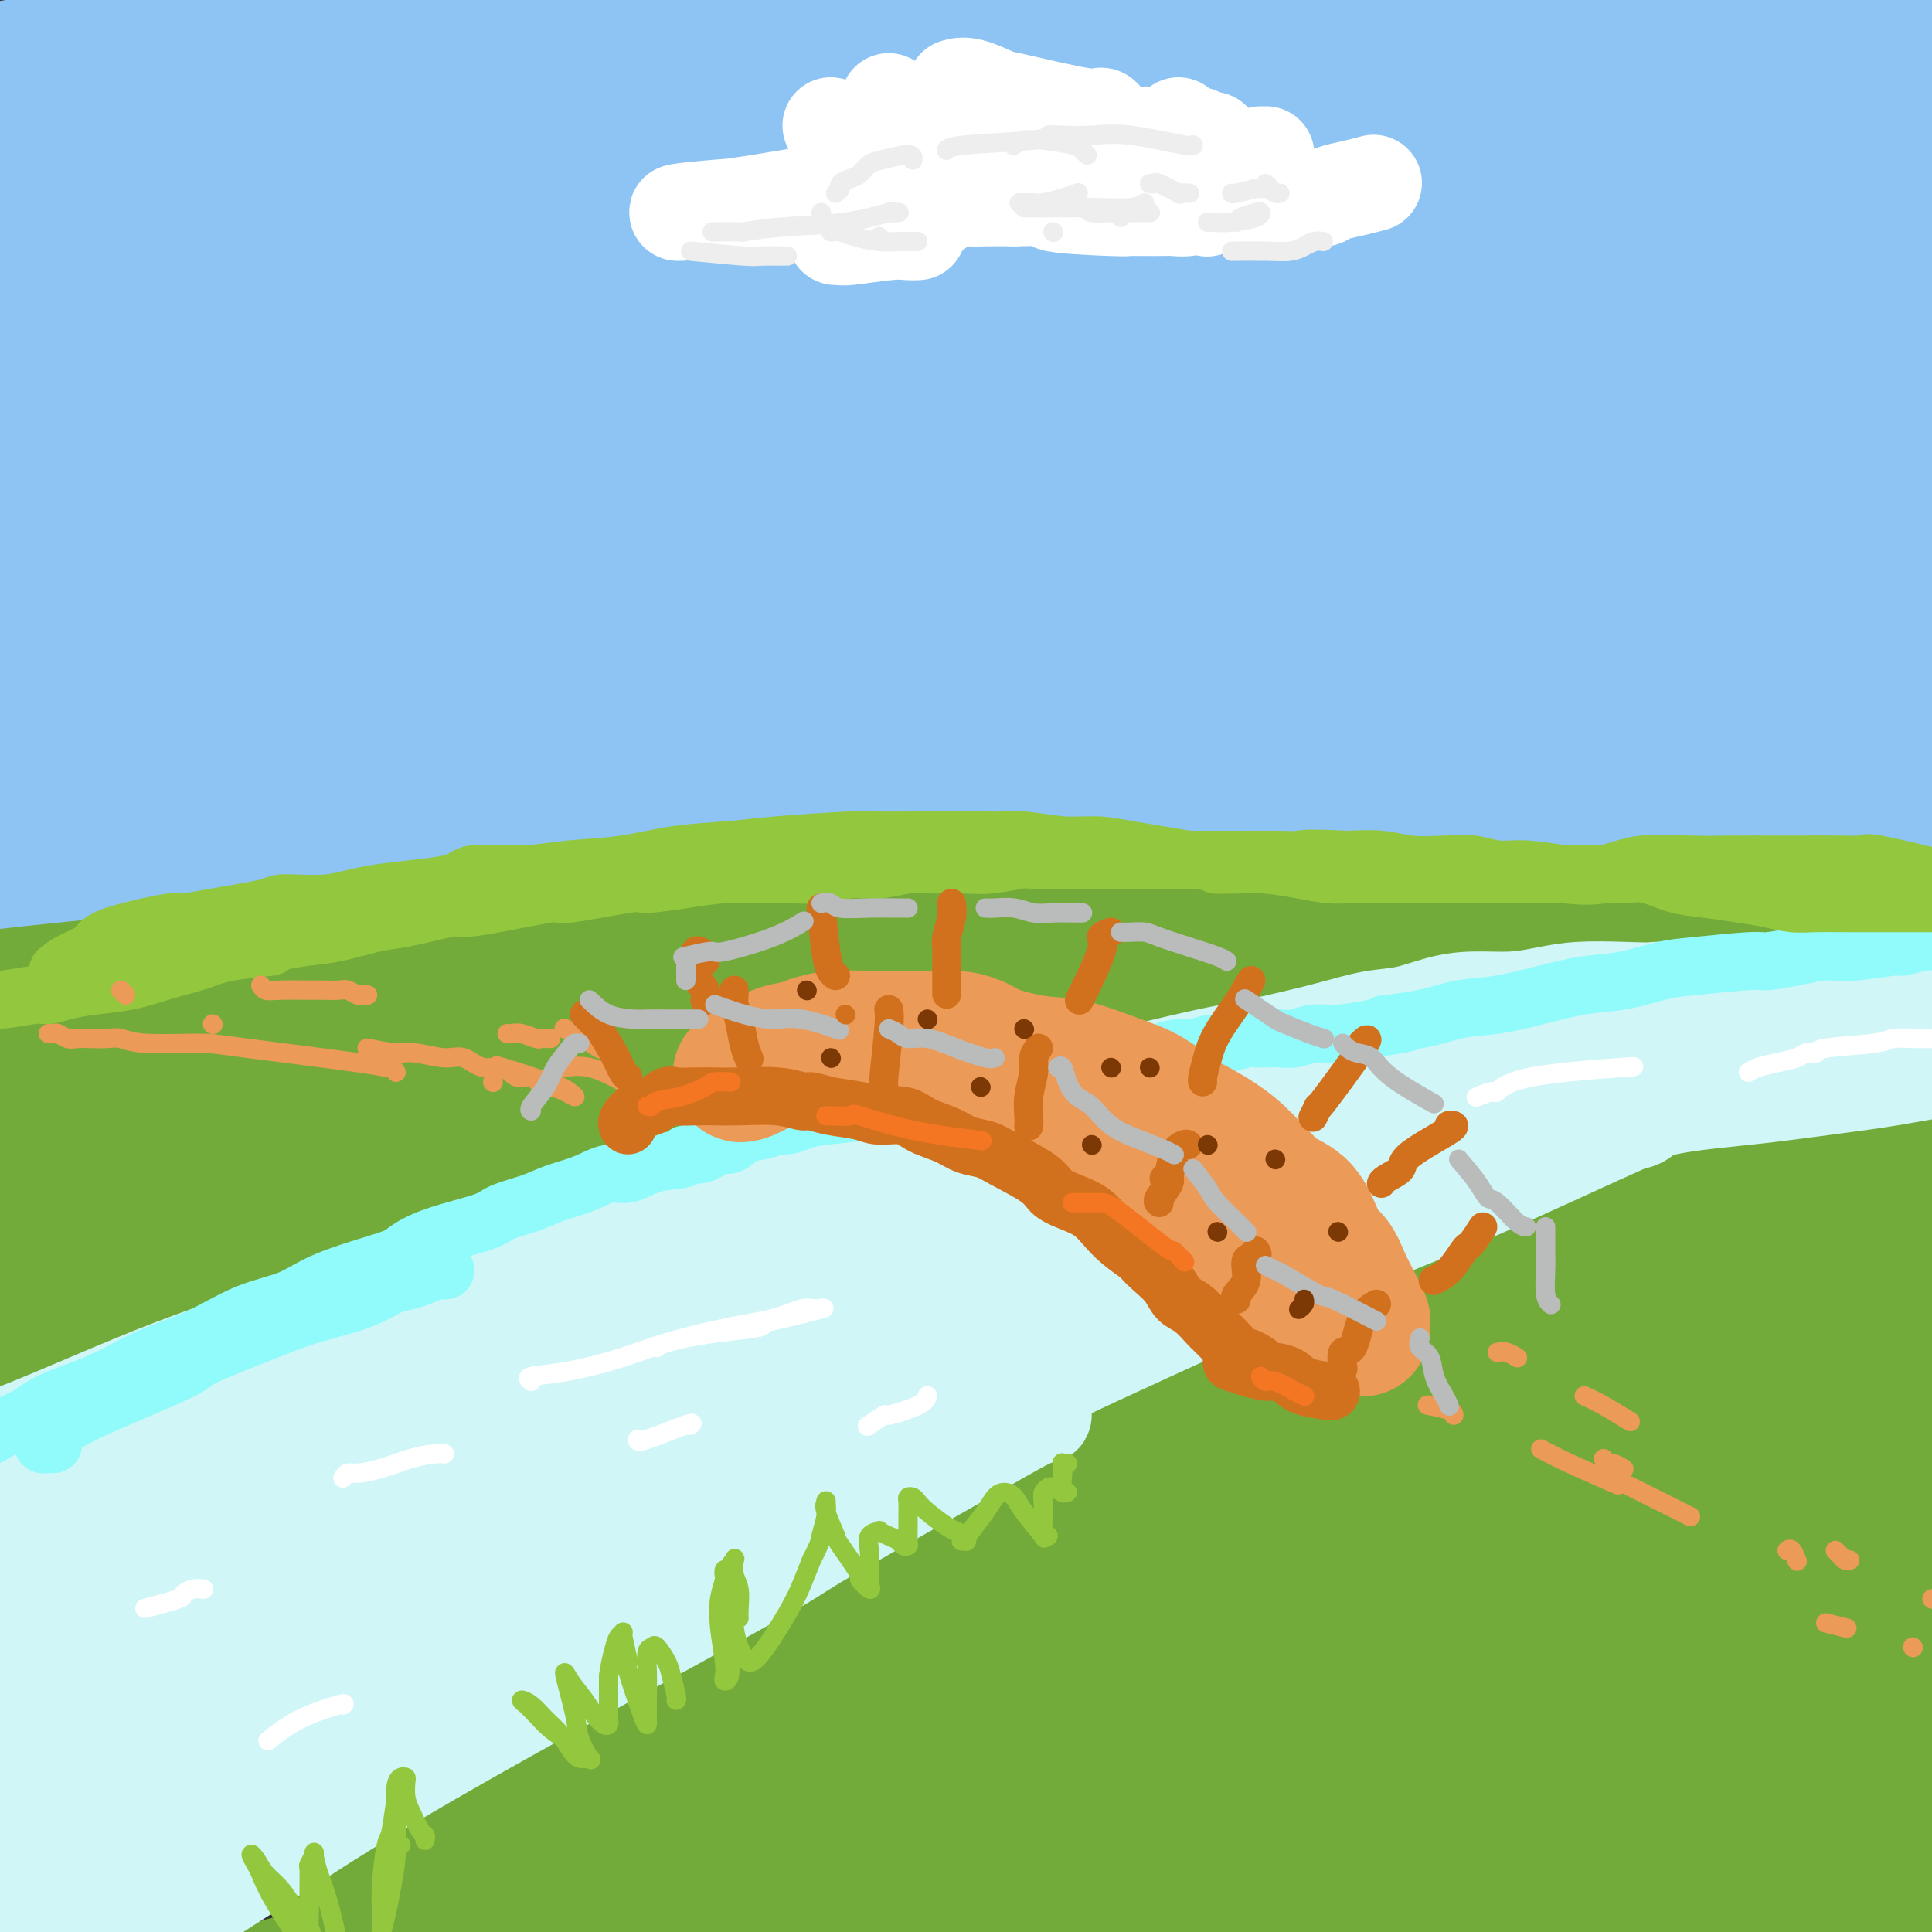 <svg viewBox='0 0 400 400' version='1.1' xmlns='http://www.w3.org/2000/svg' xmlns:xlink='http://www.w3.org/1999/xlink'><rect x="0" y="0" width="400" height="400" fill="#333333" stroke="none"/><g fill='none' stroke='rgb(115,171,58)' stroke-width='28' stroke-linecap='round' stroke-linejoin='round'><path d='M336,317c-3.416,1.357 -6.831,2.713 -8,3c-1.169,0.287 -0.090,-0.497 -10,2c-9.910,2.497 -30.809,8.274 -41,11c-10.191,2.726 -9.674,2.402 -18,5c-8.326,2.598 -25.494,8.117 -41,13c-15.506,4.883 -29.350,9.129 -44,14c-14.650,4.871 -30.107,10.366 -44,16c-13.893,5.634 -26.221,11.407 -37,16c-10.779,4.593 -20.010,8.006 -30,13c-9.990,4.994 -20.740,11.568 -25,14c-4.260,2.432 -2.030,0.720 -1,0c1.030,-0.720 0.859,-0.448 5,-2c4.141,-1.552 12.592,-4.928 23,-9c10.408,-4.072 22.771,-8.841 37,-13c14.229,-4.159 30.323,-7.707 47,-12c16.677,-4.293 33.936,-9.332 51,-13c17.064,-3.668 33.934,-5.964 50,-8c16.066,-2.036 31.329,-3.811 44,-5c12.671,-1.189 22.750,-1.792 30,-2c7.250,-0.208 11.670,-0.021 16,0c4.330,0.021 8.570,-0.123 2,1c-6.570,1.123 -23.948,3.513 -30,4c-6.052,0.487 -0.777,-0.929 -20,1c-19.223,1.929 -62.945,7.204 -84,10c-21.055,2.796 -19.442,3.115 -33,6c-13.558,2.885 -42.288,8.337 -65,14c-22.712,5.663 -39.407,11.539 -54,16c-14.593,4.461 -27.083,7.509 -36,10c-8.917,2.491 -14.262,4.426 -16,5c-1.738,0.574 0.131,-0.213 2,-1'/><path d='M6,426c-7.253,2.124 26.613,-7.565 42,-12c15.387,-4.435 12.295,-3.616 23,-6c10.705,-2.384 35.206,-7.970 55,-12c19.794,-4.030 34.879,-6.502 64,-9c29.121,-2.498 72.277,-5.022 92,-6c19.723,-0.978 16.013,-0.411 23,0c6.987,0.411 24.670,0.667 35,1c10.330,0.333 13.306,0.744 15,2c1.694,1.256 2.105,3.356 -1,5c-3.105,1.644 -9.726,2.832 -22,4c-12.274,1.168 -30.200,2.315 -44,2c-13.800,-0.315 -23.472,-2.091 -62,3c-38.528,5.091 -105.910,17.050 -137,23c-31.090,5.950 -25.887,5.892 -28,7c-2.113,1.108 -11.543,3.381 -22,6c-10.457,2.619 -21.940,5.584 -28,7c-6.060,1.416 -6.698,1.283 -6,1c0.698,-0.283 2.732,-0.715 10,-3c7.268,-2.285 19.769,-6.421 35,-11c15.231,-4.579 33.192,-9.600 53,-14c19.808,-4.400 41.461,-8.180 63,-12c21.539,-3.820 42.962,-7.681 64,-11c21.038,-3.319 41.691,-6.095 59,-8c17.309,-1.905 31.275,-2.939 42,-4c10.725,-1.061 18.210,-2.150 23,-3c4.790,-0.850 6.884,-1.462 4,-2c-2.884,-0.538 -10.745,-1.000 -20,-2c-9.255,-1.000 -19.903,-2.536 -48,-4c-28.097,-1.464 -73.641,-2.856 -108,-2c-34.359,0.856 -57.531,3.959 -73,6c-15.469,2.041 -23.234,3.021 -31,4'/><path d='M78,376c-25.736,3.598 -38.075,7.592 -48,10c-9.925,2.408 -17.437,3.232 -24,4c-6.563,0.768 -12.179,1.482 -3,-2c9.179,-3.482 33.153,-11.161 45,-15c11.847,-3.839 11.569,-3.838 24,-7c12.431,-3.162 37.572,-9.486 62,-15c24.428,-5.514 48.144,-10.218 70,-14c21.856,-3.782 41.851,-6.644 67,-9c25.149,-2.356 55.451,-4.208 69,-5c13.549,-0.792 10.344,-0.526 10,0c-0.344,0.526 2.173,1.311 2,2c-0.173,0.689 -3.034,1.283 -27,3c-23.966,1.717 -69.035,4.559 -91,6c-21.965,1.441 -20.826,1.481 -37,4c-16.174,2.519 -49.659,7.516 -77,13c-27.341,5.484 -48.536,11.455 -68,17c-19.464,5.545 -37.195,10.663 -50,15c-12.805,4.337 -20.684,7.891 -25,9c-4.316,1.109 -5.068,-0.228 0,-3c5.068,-2.772 15.958,-6.979 31,-13c15.042,-6.021 34.237,-13.858 56,-21c21.763,-7.142 46.094,-13.591 72,-20c25.906,-6.409 53.385,-12.779 80,-18c26.615,-5.221 52.364,-9.295 74,-12c21.636,-2.705 39.160,-4.043 52,-5c12.840,-0.957 20.996,-1.533 25,-1c4.004,0.533 3.855,2.176 -3,3c-6.855,0.824 -20.415,0.829 -39,1c-18.585,0.171 -42.196,0.508 -69,2c-26.804,1.492 -56.801,4.141 -86,8c-29.199,3.859 -57.599,8.930 -86,14'/><path d='M84,327c-34.584,7.372 -78.045,18.802 -98,24c-19.955,5.198 -16.406,4.166 -20,5c-3.594,0.834 -14.331,3.536 -18,4c-3.669,0.464 -0.269,-1.310 9,-5c9.269,-3.690 24.406,-9.296 43,-16c18.594,-6.704 40.644,-14.505 66,-22c25.356,-7.495 54.018,-14.685 82,-21c27.982,-6.315 55.283,-11.756 89,-16c33.717,-4.244 73.848,-7.290 110,-10c36.152,-2.710 68.325,-5.083 81,-4c12.675,1.083 5.853,5.622 -16,8c-21.853,2.378 -58.738,2.594 -78,3c-19.262,0.406 -20.901,1.001 -39,2c-18.099,0.999 -52.658,2.401 -89,6c-36.342,3.599 -74.468,9.393 -94,12c-19.532,2.607 -20.471,2.025 -44,7c-23.529,4.975 -69.649,15.508 -94,21c-24.351,5.492 -26.933,5.944 -26,4c0.933,-1.944 5.380,-6.284 6,-8c0.620,-1.716 -2.586,-0.808 16,-8c18.586,-7.192 58.964,-22.484 90,-32c31.036,-9.516 52.729,-13.256 78,-18c25.271,-4.744 54.118,-10.490 80,-14c25.882,-3.510 48.797,-4.782 68,-6c19.203,-1.218 34.694,-2.382 44,-2c9.306,0.382 12.429,2.311 16,3c3.571,0.689 7.592,0.138 -4,1c-11.592,0.862 -38.798,3.138 -64,4c-25.202,0.862 -48.401,0.309 -76,2c-27.599,1.691 -59.600,5.626 -89,10c-29.400,4.374 -56.200,9.187 -83,14'/><path d='M30,275c-39.885,6.723 -53.597,11.530 -62,14c-8.403,2.470 -11.497,2.603 -20,4c-8.503,1.397 -22.414,4.057 -28,5c-5.586,0.943 -2.848,0.169 4,-2c6.848,-2.169 17.806,-5.733 29,-10c11.194,-4.267 22.625,-9.235 57,-17c34.375,-7.765 91.694,-18.326 116,-23c24.306,-4.674 15.600,-3.462 41,-5c25.400,-1.538 84.905,-5.827 121,-7c36.095,-1.173 48.780,0.770 57,1c8.220,0.230 11.974,-1.252 19,0c7.026,1.252 17.323,5.238 21,7c3.677,1.762 0.735,1.300 -8,2c-8.735,0.700 -23.261,2.562 -39,3c-15.739,0.438 -32.690,-0.546 -70,1c-37.310,1.546 -94.980,5.624 -138,12c-43.020,6.376 -71.391,15.049 -87,19c-15.609,3.951 -18.457,3.179 -35,8c-16.543,4.821 -46.780,15.235 -60,20c-13.220,4.765 -9.424,3.880 -2,2c7.424,-1.880 18.476,-4.756 35,-9c16.524,-4.244 38.522,-9.857 62,-15c23.478,-5.143 48.437,-9.815 77,-14c28.563,-4.185 60.729,-7.884 86,-10c25.271,-2.116 43.646,-2.648 84,-2c40.354,0.648 102.685,2.475 126,5c23.315,2.525 7.612,5.748 3,7c-4.612,1.252 1.867,0.531 -5,2c-6.867,1.469 -27.080,5.126 -48,7c-20.920,1.874 -42.549,1.964 -68,3c-25.451,1.036 -54.726,3.018 -84,5'/><path d='M214,288c-39.788,3.218 -63.259,7.263 -89,13c-25.741,5.737 -53.751,13.166 -75,19c-21.249,5.834 -35.735,10.073 -46,14c-10.265,3.927 -16.308,7.540 -16,9c0.308,1.460 6.968,0.765 19,-2c12.032,-2.765 29.436,-7.599 50,-12c20.564,-4.401 44.290,-8.368 70,-12c25.710,-3.632 53.405,-6.928 81,-9c27.595,-2.072 55.089,-2.918 79,-3c23.911,-0.082 44.239,0.601 59,2c14.761,1.399 23.954,3.515 28,6c4.046,2.485 2.945,5.340 -5,8c-7.945,2.660 -22.734,5.126 -43,7c-20.266,1.874 -46.010,3.156 -74,6c-27.990,2.844 -58.228,7.252 -88,13c-29.772,5.748 -59.078,12.838 -84,20c-24.922,7.162 -45.460,14.396 -61,20c-15.540,5.604 -26.083,9.577 -33,12c-6.917,2.423 -10.208,3.296 -8,3c2.208,-0.296 9.914,-1.761 22,-5c12.086,-3.239 28.552,-8.254 48,-13c19.448,-4.746 41.878,-9.224 66,-13c24.122,-3.776 49.936,-6.849 76,-9c26.064,-2.151 52.376,-3.379 76,-4c23.624,-0.621 44.558,-0.636 61,0c16.442,0.636 28.390,1.923 37,4c8.610,2.077 13.882,4.943 12,8c-1.882,3.057 -10.917,6.304 -17,8c-6.083,1.696 -9.215,1.841 -20,3c-10.785,1.159 -29.224,3.331 -58,7c-28.776,3.669 -67.888,8.834 -107,14'/><path d='M174,402c-40.516,5.568 -49.307,7.490 -60,10c-10.693,2.510 -23.289,5.610 -30,7c-6.711,1.390 -7.538,1.069 -4,0c3.538,-1.069 11.440,-2.888 24,-6c12.560,-3.112 29.779,-7.517 49,-12c19.221,-4.483 40.443,-9.043 63,-13c22.557,-3.957 46.449,-7.309 68,-10c21.551,-2.691 40.760,-4.720 56,-6c15.240,-1.280 26.512,-1.812 35,-2c8.488,-0.188 14.192,-0.034 17,0c2.808,0.034 2.721,-0.054 0,-1c-2.721,-0.946 -8.076,-2.752 -14,-5c-5.924,-2.248 -12.418,-4.939 -18,-8c-5.582,-3.061 -10.253,-6.492 -14,-11c-3.747,-4.508 -6.571,-10.092 -8,-16c-1.429,-5.908 -1.463,-12.140 0,-19c1.463,-6.860 4.421,-14.349 8,-21c3.579,-6.651 7.777,-12.465 12,-18c4.223,-5.535 8.469,-10.791 12,-15c3.531,-4.209 6.346,-7.373 9,-9c2.654,-1.627 5.148,-1.718 7,-1c1.852,0.718 3.061,2.246 4,6c0.939,3.754 1.608,9.733 2,17c0.392,7.267 0.506,15.821 0,25c-0.506,9.179 -1.634,18.983 -3,29c-1.366,10.017 -2.972,20.246 -5,29c-2.028,8.754 -4.480,16.034 -6,22c-1.520,5.966 -2.108,10.620 -3,14c-0.892,3.380 -2.086,5.487 -3,6c-0.914,0.513 -1.547,-0.568 -2,-2c-0.453,-1.432 -0.727,-3.216 -1,-5'/><path d='M369,387c-0.764,-6.314 -1.173,-18.598 -1,-29c0.173,-10.402 0.929,-18.922 2,-27c1.071,-8.078 2.458,-15.713 4,-22c1.542,-6.287 3.240,-11.224 4,-14c0.760,-2.776 0.582,-3.391 2,-5c1.418,-1.609 4.434,-4.212 6,-5c1.566,-0.788 1.684,0.239 3,3c1.316,2.761 3.831,7.257 5,12c1.169,4.743 0.992,9.733 1,15c0.008,5.267 0.202,10.811 0,16c-0.202,5.189 -0.801,10.024 -1,14c-0.199,3.976 0.001,7.093 0,9c-0.001,1.907 -0.201,2.603 0,2c0.201,-0.603 0.805,-2.505 1,-3c0.195,-0.495 -0.018,0.418 0,-6c0.018,-6.418 0.267,-20.165 -1,-30c-1.267,-9.835 -4.049,-15.756 -9,-22c-4.951,-6.244 -12.069,-12.810 -23,-19c-10.931,-6.190 -25.673,-12.002 -42,-17c-16.327,-4.998 -34.238,-9.181 -54,-12c-19.762,-2.819 -41.375,-4.275 -63,-5c-21.625,-0.725 -43.262,-0.718 -64,1c-20.738,1.718 -40.575,5.149 -59,8c-18.425,2.851 -35.436,5.123 -50,8c-14.564,2.877 -26.682,6.360 -36,9c-9.318,2.640 -15.837,4.436 -20,6c-4.163,1.564 -5.972,2.894 -4,3c1.972,0.106 7.724,-1.013 18,-3c10.276,-1.987 25.074,-4.843 42,-8c16.926,-3.157 35.979,-6.616 58,-10c22.021,-3.384 47.011,-6.692 72,-10'/><path d='M160,246c31.961,-5.516 16.865,-3.807 37,-5c20.135,-1.193 75.503,-5.288 107,-7c31.497,-1.712 39.125,-1.040 48,-1c8.875,0.040 18.997,-0.551 25,0c6.003,0.551 7.887,2.243 8,3c0.113,0.757 -1.546,0.579 -4,1c-2.454,0.421 -5.704,1.440 -26,1c-20.296,-0.440 -57.640,-2.339 -89,-3c-31.360,-0.661 -56.738,-0.085 -82,1c-25.262,1.085 -50.410,2.677 -86,9c-35.590,6.323 -81.624,17.375 -104,23c-22.376,5.625 -21.096,5.822 -24,7c-2.904,1.178 -9.993,3.337 -18,6c-8.007,2.663 -16.933,5.829 -22,8c-5.067,2.171 -6.276,3.347 -3,3c3.276,-0.347 11.036,-2.216 24,-6c12.964,-3.784 31.133,-9.482 52,-15c20.867,-5.518 44.434,-10.856 69,-16c24.566,-5.144 50.132,-10.095 76,-14c25.868,-3.905 52.037,-6.765 75,-9c22.963,-2.235 42.719,-3.845 65,-5c22.281,-1.155 47.088,-1.854 58,-2c10.912,-0.146 7.928,0.261 8,1c0.072,0.739 3.201,1.810 -2,3c-5.201,1.190 -18.732,2.499 -32,3c-13.268,0.501 -26.272,0.196 -62,3c-35.728,2.804 -94.178,8.718 -122,12c-27.822,3.282 -25.014,3.931 -40,8c-14.986,4.069 -47.765,11.557 -71,18c-23.235,6.443 -36.924,11.841 -47,16c-10.076,4.159 -16.538,7.080 -23,10'/><path d='M-45,299c-12.165,5.060 -7.578,4.712 0,4c7.578,-0.712 18.146,-1.786 29,-4c10.854,-2.214 21.994,-5.566 54,-10c32.006,-4.434 84.878,-9.948 110,-12c25.122,-2.052 22.494,-0.642 38,0c15.506,0.642 49.148,0.518 74,1c24.852,0.482 40.916,1.572 56,5c15.084,3.428 29.187,9.194 34,12c4.813,2.806 0.334,2.651 -2,4c-2.334,1.349 -2.525,4.203 -25,8c-22.475,3.797 -67.234,8.539 -89,11c-21.766,2.461 -20.540,2.643 -36,5c-15.460,2.357 -47.607,6.889 -74,12c-26.393,5.111 -47.033,10.801 -65,16c-17.967,5.199 -33.260,9.907 -42,13c-8.740,3.093 -10.927,4.572 -11,6c-0.073,1.428 1.970,2.804 10,2c8.030,-0.804 22.049,-3.789 40,-7c17.951,-3.211 39.834,-6.650 64,-10c24.166,-3.350 50.615,-6.613 78,-9c27.385,-2.387 55.707,-3.897 80,-5c24.293,-1.103 44.558,-1.798 62,0c17.442,1.798 32.060,6.089 38,8c5.940,1.911 3.202,1.444 -1,3c-4.202,1.556 -9.868,5.137 -21,8c-11.132,2.863 -27.731,5.007 -46,8c-18.269,2.993 -38.207,6.835 -55,10c-16.793,3.165 -30.439,5.652 -38,8c-7.561,2.348 -9.036,4.555 -9,6c0.036,1.445 1.582,2.127 9,2c7.418,-0.127 20.709,-1.064 34,-2'/><path d='M251,392c14.445,-0.803 29.057,-2.812 42,-4c12.943,-1.188 24.216,-1.557 33,-2c8.784,-0.443 15.080,-0.960 20,-1c4.920,-0.040 8.466,0.396 11,1c2.534,0.604 4.058,1.377 5,2c0.942,0.623 1.304,1.097 2,2c0.696,0.903 1.727,2.236 2,3c0.273,0.764 -0.211,0.959 0,1c0.211,0.041 1.119,-0.071 2,0c0.881,0.071 1.737,0.325 4,-1c2.263,-1.325 5.934,-4.229 8,-6c2.066,-1.771 2.526,-2.411 3,-3c0.474,-0.589 0.962,-1.128 2,0c1.038,1.128 2.626,3.924 3,5c0.374,1.076 -0.468,0.431 0,2c0.468,1.569 2.245,5.352 3,7c0.755,1.648 0.490,1.160 1,2c0.510,0.840 1.797,3.009 3,4c1.203,0.991 2.324,0.805 3,1c0.676,0.195 0.907,0.770 1,1c0.093,0.230 0.046,0.115 0,0'/></g>
<g fill='none' stroke='rgb(141,196,244)' stroke-width='28' stroke-linecap='round' stroke-linejoin='round'><path d='M44,77c0.473,-0.341 0.947,-0.683 2,-1c1.053,-0.317 2.686,-0.611 4,-2c1.314,-1.389 2.311,-3.875 39,-9c36.689,-5.125 109.072,-12.890 147,-16c37.928,-3.110 41.401,-1.565 52,-1c10.599,0.565 28.325,0.149 41,0c12.675,-0.149 20.301,-0.032 26,0c5.699,0.032 9.473,-0.020 11,0c1.527,0.020 0.809,0.111 -3,0c-3.809,-0.111 -10.708,-0.425 -22,-1c-11.292,-0.575 -26.979,-1.411 -45,-2c-18.021,-0.589 -38.378,-0.932 -61,-1c-22.622,-0.068 -47.509,0.137 -69,1c-21.491,0.863 -39.587,2.383 -65,5c-25.413,2.617 -58.142,6.329 -73,8c-14.858,1.671 -11.843,1.300 -16,2c-4.157,0.700 -15.484,2.473 -20,3c-4.516,0.527 -2.219,-0.190 1,-1c3.219,-0.810 7.361,-1.714 17,-4c9.639,-2.286 24.775,-5.954 42,-9c17.225,-3.046 36.539,-5.471 58,-8c21.461,-2.529 45.068,-5.162 68,-7c22.932,-1.838 45.189,-2.879 66,-4c20.811,-1.121 40.176,-2.321 55,-3c14.824,-0.679 25.106,-0.837 33,-1c7.894,-0.163 13.398,-0.332 16,0c2.602,0.332 2.301,1.166 2,2'/><path d='M350,28c5.525,0.229 -6.162,0.301 -19,0c-12.838,-0.301 -26.828,-0.975 -45,-2c-18.172,-1.025 -40.527,-2.399 -64,-3c-23.473,-0.601 -48.066,-0.427 -73,0c-24.934,0.427 -50.211,1.108 -73,3c-22.789,1.892 -43.091,4.995 -60,7c-16.909,2.005 -30.425,2.913 -43,4c-12.575,1.087 -24.211,2.353 -27,2c-2.789,-0.353 3.267,-2.324 14,-5c10.733,-2.676 26.143,-6.055 44,-9c17.857,-2.945 38.160,-5.454 61,-8c22.840,-2.546 48.217,-5.129 71,-7c22.783,-1.871 42.972,-3.030 73,-4c30.028,-0.970 69.894,-1.750 94,-2c24.106,-0.250 32.452,0.032 38,0c5.548,-0.032 8.297,-0.377 12,0c3.703,0.377 8.361,1.477 9,2c0.639,0.523 -2.741,0.470 -6,1c-3.259,0.530 -6.397,1.644 -29,1c-22.603,-0.644 -64.670,-3.046 -85,-4c-20.330,-0.954 -18.921,-0.460 -34,0c-15.079,0.460 -46.645,0.884 -73,2c-26.355,1.116 -47.500,2.923 -68,5c-20.500,2.077 -40.354,4.425 -57,7c-16.646,2.575 -30.084,5.377 -40,8c-9.916,2.623 -16.309,5.068 -19,6c-2.691,0.932 -1.680,0.353 0,0c1.680,-0.353 4.029,-0.480 26,-4c21.971,-3.520 63.563,-10.434 87,-14c23.437,-3.566 28.718,-3.783 34,-4'/><path d='M98,10c36.292,-4.633 53.523,-5.216 76,-6c22.477,-0.784 50.202,-1.771 74,-2c23.798,-0.229 43.669,0.299 60,1c16.331,0.701 29.120,1.576 39,2c9.880,0.424 16.849,0.396 21,1c4.151,0.604 5.484,1.839 4,3c-1.484,1.161 -5.785,2.247 -14,3c-8.215,0.753 -20.344,1.174 -37,1c-16.656,-0.174 -37.841,-0.942 -61,-1c-23.159,-0.058 -48.293,0.593 -74,2c-25.707,1.407 -51.987,3.570 -77,7c-25.013,3.430 -48.760,8.125 -69,13c-20.240,4.875 -36.972,9.928 -49,14c-12.028,4.072 -19.351,7.161 -26,10c-6.649,2.839 -12.625,5.427 -5,6c7.625,0.573 28.850,-0.869 40,-2c11.150,-1.131 12.224,-1.951 26,-4c13.776,-2.049 40.254,-5.326 66,-8c25.746,-2.674 50.761,-4.743 77,-6c26.239,-1.257 53.702,-1.702 79,-2c25.298,-0.298 48.429,-0.451 68,0c19.571,0.451 35.580,1.504 47,2c11.420,0.496 18.251,0.433 22,1c3.749,0.567 4.417,1.764 1,3c-3.417,1.236 -10.920,2.509 -23,3c-12.080,0.491 -28.739,0.198 -49,0c-20.261,-0.198 -44.125,-0.302 -70,0c-25.875,0.302 -53.760,1.009 -82,3c-28.240,1.991 -56.834,5.267 -83,9c-26.166,3.733 -49.905,7.924 -69,12c-19.095,4.076 -33.548,8.038 -48,12'/><path d='M-38,87c-23.081,5.147 -22.284,6.013 -23,7c-0.716,0.987 -2.944,2.094 2,2c4.944,-0.094 17.062,-1.388 33,-4c15.938,-2.612 35.696,-6.542 58,-10c22.304,-3.458 47.152,-6.443 73,-9c25.848,-2.557 52.695,-4.684 79,-6c26.305,-1.316 52.067,-1.821 75,-2c22.933,-0.179 43.035,-0.032 59,0c15.965,0.032 27.791,-0.051 36,0c8.209,0.051 12.799,0.237 15,1c2.201,0.763 2.012,2.104 -4,3c-6.012,0.896 -17.847,1.347 -29,1c-11.153,-0.347 -21.624,-1.493 -54,-2c-32.376,-0.507 -86.657,-0.377 -113,0c-26.343,0.377 -24.749,0.999 -41,3c-16.251,2.001 -50.347,5.381 -77,9c-26.653,3.619 -45.862,7.477 -62,11c-16.138,3.523 -29.206,6.710 -38,9c-8.794,2.290 -13.315,3.685 -15,5c-1.685,1.315 -0.533,2.552 6,2c6.533,-0.552 18.446,-2.894 34,-5c15.554,-2.106 34.749,-3.978 56,-6c21.251,-2.022 44.556,-4.195 69,-6c24.444,-1.805 50.026,-3.243 75,-4c24.974,-0.757 49.342,-0.833 72,-1c22.658,-0.167 43.608,-0.426 60,0c16.392,0.426 28.227,1.537 37,2c8.773,0.463 14.486,0.279 16,1c1.514,0.721 -1.169,2.348 -5,3c-3.831,0.652 -8.809,0.329 -29,0c-20.191,-0.329 -55.596,-0.665 -91,-1'/><path d='M236,90c-22.994,-0.299 -20.478,-0.546 -38,0c-17.522,0.546 -55.082,1.886 -84,4c-28.918,2.114 -49.195,5.002 -77,10c-27.805,4.998 -63.138,12.108 -79,15c-15.862,2.892 -12.254,1.568 -14,2c-1.746,0.432 -8.846,2.620 -14,4c-5.154,1.380 -8.363,1.952 6,-1c14.363,-2.952 46.296,-9.428 62,-13c15.704,-3.572 15.178,-4.242 30,-7c14.822,-2.758 44.992,-7.605 73,-12c28.008,-4.395 53.856,-8.338 80,-12c26.144,-3.662 52.586,-7.043 76,-10c23.414,-2.957 43.800,-5.491 60,-8c16.200,-2.509 28.215,-4.992 37,-7c8.785,-2.008 14.339,-3.540 18,-5c3.661,-1.460 5.430,-2.849 6,-4c0.570,-1.151 -0.060,-2.064 -2,-3c-1.940,-0.936 -5.189,-1.895 -9,-3c-3.811,-1.105 -8.185,-2.357 -11,-4c-2.815,-1.643 -4.071,-3.679 -5,-5c-0.929,-1.321 -1.532,-1.927 -1,-3c0.532,-1.073 2.200,-2.612 4,-4c1.800,-1.388 3.732,-2.625 6,-4c2.268,-1.375 4.873,-2.889 7,-4c2.127,-1.111 3.777,-1.820 5,-2c1.223,-0.180 2.020,0.167 3,0c0.980,-0.167 2.144,-0.849 3,0c0.856,0.849 1.405,3.227 2,6c0.595,2.773 1.237,5.939 2,10c0.763,4.061 1.647,9.017 2,14c0.353,4.983 0.177,9.991 0,15'/><path d='M384,59c0.661,8.538 0.314,10.384 0,13c-0.314,2.616 -0.595,6.001 -1,8c-0.405,1.999 -0.934,2.612 -1,3c-0.066,0.388 0.331,0.550 0,-1c-0.331,-1.550 -1.391,-4.814 -2,-8c-0.609,-3.186 -0.769,-6.295 -1,-12c-0.231,-5.705 -0.534,-14.007 -1,-20c-0.466,-5.993 -1.097,-9.679 -1,-16c0.097,-6.321 0.920,-15.279 2,-20c1.080,-4.721 2.417,-5.206 3,-6c0.583,-0.794 0.413,-1.899 1,-2c0.587,-0.101 1.930,0.801 3,2c1.070,1.199 1.866,2.693 3,6c1.134,3.307 2.605,8.425 4,14c1.395,5.575 2.713,11.606 3,18c0.287,6.394 -0.458,13.153 -1,20c-0.542,6.847 -0.880,13.784 -1,19c-0.120,5.216 -0.021,8.712 0,13c0.021,4.288 -0.037,9.368 0,11c0.037,1.632 0.167,-0.183 0,-1c-0.167,-0.817 -0.633,-0.634 -1,-2c-0.367,-1.366 -0.634,-4.280 -1,-8c-0.366,-3.720 -0.829,-8.245 -1,-14c-0.171,-5.755 -0.049,-12.740 0,-19c0.049,-6.260 0.025,-11.795 1,-17c0.975,-5.205 2.947,-10.081 4,-14c1.053,-3.919 1.185,-6.882 2,-9c0.815,-2.118 2.311,-3.393 3,-4c0.689,-0.607 0.570,-0.548 1,0c0.430,0.548 1.409,1.585 2,5c0.591,3.415 0.796,9.207 1,15'/><path d='M405,33c0.478,6.329 -0.327,12.151 -1,18c-0.673,5.849 -1.212,11.727 -2,17c-0.788,5.273 -1.823,9.943 -3,14c-1.177,4.057 -2.497,7.502 -3,10c-0.503,2.498 -0.190,4.050 0,5c0.190,0.950 0.257,1.297 0,1c-0.257,-0.297 -0.838,-1.238 -1,-2c-0.162,-0.762 0.094,-1.344 0,-2c-0.094,-0.656 -0.539,-1.385 -3,-3c-2.461,-1.615 -6.938,-4.116 -14,-7c-7.062,-2.884 -16.710,-6.151 -26,-9c-9.290,-2.849 -18.224,-5.279 -43,-9c-24.776,-3.721 -65.395,-8.733 -85,-11c-19.605,-2.267 -18.195,-1.788 -32,-2c-13.805,-0.212 -42.823,-1.115 -65,-1c-22.177,0.115 -37.513,1.246 -61,4c-23.487,2.754 -55.125,7.129 -70,9c-14.875,1.871 -12.988,1.239 -18,2c-5.012,0.761 -16.924,2.917 -24,4c-7.076,1.083 -9.316,1.094 -10,1c-0.684,-0.094 0.187,-0.291 6,-2c5.813,-1.709 16.568,-4.928 30,-8c13.432,-3.072 29.542,-5.995 48,-9c18.458,-3.005 39.264,-6.091 61,-9c21.736,-2.909 44.403,-5.641 66,-8c21.597,-2.359 42.124,-4.344 59,-6c16.876,-1.656 30.102,-2.982 40,-4c9.898,-1.018 16.467,-1.726 20,-2c3.533,-0.274 4.028,-0.112 1,0c-3.028,0.112 -9.579,0.175 -21,0c-11.421,-0.175 -27.710,-0.587 -44,-1'/><path d='M210,23c-20.585,-0.379 -40.047,-0.827 -58,-1c-17.953,-0.173 -34.397,-0.073 -63,2c-28.603,2.073 -69.365,6.118 -88,8c-18.635,1.882 -15.144,1.601 -21,2c-5.856,0.399 -21.058,1.478 -30,2c-8.942,0.522 -11.625,0.487 -15,0c-3.375,-0.487 -7.441,-1.424 -3,-4c4.441,-2.576 17.391,-6.789 24,-9c6.609,-2.211 6.878,-2.418 16,-4c9.122,-1.582 27.096,-4.537 43,-7c15.904,-2.463 29.737,-4.433 43,-6c13.263,-1.567 25.957,-2.731 36,-4c10.043,-1.269 17.435,-2.643 23,-3c5.565,-0.357 9.304,0.303 11,1c1.696,0.697 1.351,1.429 -1,2c-2.351,0.571 -6.707,0.979 -15,2c-8.293,1.021 -20.525,2.656 -34,4c-13.475,1.344 -28.195,2.399 -42,4c-13.805,1.601 -26.697,3.749 -38,6c-11.303,2.251 -21.018,4.604 -29,6c-7.982,1.396 -14.230,1.836 -17,2c-2.770,0.164 -2.061,0.052 -4,0c-1.939,-0.052 -6.526,-0.043 4,-1c10.526,-0.957 36.165,-2.878 49,-4c12.835,-1.122 12.867,-1.445 25,-2c12.133,-0.555 36.368,-1.343 59,-1c22.632,0.343 43.661,1.819 67,4c23.339,2.181 48.988,5.069 72,8c23.012,2.931 43.388,5.904 67,10c23.612,4.096 50.461,9.313 75,15c24.539,5.687 46.770,11.843 69,18'/><path d='M435,73c22.553,6.169 6.935,5.091 -1,6c-7.935,0.909 -8.188,3.806 -12,5c-3.812,1.194 -11.185,0.686 -22,0c-10.815,-0.686 -25.074,-1.550 -42,-3c-16.926,-1.450 -36.520,-3.487 -60,-5c-23.480,-1.513 -50.847,-2.501 -72,-4c-21.153,-1.499 -36.091,-3.510 -82,0c-45.909,3.510 -122.788,12.539 -156,17c-33.212,4.461 -22.758,4.354 -29,7c-6.242,2.646 -29.181,8.045 -40,11c-10.819,2.955 -9.517,3.466 -11,5c-1.483,1.534 -5.752,4.092 -6,6c-0.248,1.908 3.525,3.166 20,3c16.475,-0.166 45.652,-1.754 74,-3c28.348,-1.246 55.867,-2.148 72,-3c16.133,-0.852 20.880,-1.653 40,-2c19.120,-0.347 52.612,-0.240 82,0c29.388,0.240 54.671,0.613 78,1c23.329,0.387 44.705,0.787 61,1c16.295,0.213 27.510,0.238 37,1c9.490,0.762 17.256,2.261 20,3c2.744,0.739 0.464,0.718 -4,1c-4.464,0.282 -11.114,0.868 -22,1c-10.886,0.132 -26.008,-0.191 -44,-1c-17.992,-0.809 -38.853,-2.104 -61,-3c-22.147,-0.896 -45.581,-1.393 -71,-1c-25.419,0.393 -52.825,1.674 -77,3c-24.175,1.326 -45.119,2.696 -72,7c-26.881,4.304 -59.699,11.544 -75,15c-15.301,3.456 -13.086,3.130 -15,4c-1.914,0.870 -7.957,2.935 -14,5'/><path d='M-69,150c-16.030,4.081 -4.104,2.284 6,1c10.104,-1.284 18.384,-2.054 32,-4c13.616,-1.946 32.566,-5.067 53,-8c20.434,-2.933 42.353,-5.676 66,-8c23.647,-2.324 49.021,-4.227 74,-6c24.979,-1.773 49.563,-3.416 74,-4c24.437,-0.584 48.726,-0.110 68,0c19.274,0.110 33.532,-0.144 47,0c13.468,0.144 26.147,0.687 32,1c5.853,0.313 4.882,0.395 0,1c-4.882,0.605 -13.673,1.733 -20,2c-6.327,0.267 -10.188,-0.325 -19,-1c-8.812,-0.675 -22.574,-1.432 -54,-3c-31.426,-1.568 -80.515,-3.947 -104,-5c-23.485,-1.053 -21.365,-0.779 -36,0c-14.635,0.779 -46.023,2.064 -70,4c-23.977,1.936 -40.542,4.524 -56,7c-15.458,2.476 -29.808,4.839 -40,7c-10.192,2.161 -16.227,4.121 -20,5c-3.773,0.879 -5.285,0.677 -3,0c2.285,-0.677 8.367,-1.827 19,-4c10.633,-2.173 25.818,-5.367 45,-9c19.182,-3.633 42.363,-7.706 63,-11c20.637,-3.294 38.730,-5.811 74,-8c35.270,-2.189 87.716,-4.050 112,-5c24.284,-0.950 20.407,-0.988 30,-1c9.593,-0.012 32.656,0.002 48,0c15.344,-0.002 22.968,-0.021 29,0c6.032,0.021 10.470,0.083 13,1c2.530,0.917 3.151,2.691 0,4c-3.151,1.309 -10.076,2.155 -17,3'/><path d='M377,109c-8.840,0.915 -22.439,1.704 -39,2c-16.561,0.296 -36.084,0.100 -58,0c-21.916,-0.100 -46.224,-0.102 -71,1c-24.776,1.102 -50.021,3.310 -75,6c-24.979,2.690 -49.693,5.863 -72,10c-22.307,4.137 -42.207,9.237 -59,14c-16.793,4.763 -30.480,9.191 -41,13c-10.520,3.809 -17.872,7.001 -22,9c-4.128,1.999 -5.030,2.804 -3,3c2.030,0.196 6.993,-0.217 19,-2c12.007,-1.783 31.060,-4.937 45,-8c13.940,-3.063 22.769,-6.035 61,-11c38.231,-4.965 105.863,-11.925 146,-15c40.137,-3.075 52.777,-2.267 70,-2c17.223,0.267 39.029,-0.006 56,0c16.971,0.006 29.109,0.292 38,1c8.891,0.708 14.537,1.839 18,3c3.463,1.161 4.743,2.353 3,3c-1.743,0.647 -6.507,0.751 -15,1c-8.493,0.249 -20.713,0.644 -36,0c-15.287,-0.644 -33.639,-2.326 -54,-4c-20.361,-1.674 -42.729,-3.338 -67,-4c-24.271,-0.662 -50.445,-0.320 -74,0c-23.555,0.320 -44.492,0.620 -74,4c-29.508,3.380 -67.587,9.841 -91,14c-23.413,4.159 -32.160,6.018 -38,7c-5.840,0.982 -8.771,1.088 -12,2c-3.229,0.912 -6.754,2.630 -8,3c-1.246,0.370 -0.213,-0.609 7,-2c7.213,-1.391 20.607,-3.196 34,-5'/><path d='M-35,152c15.293,-2.349 33.025,-4.721 53,-7c19.975,-2.279 42.192,-4.464 65,-6c22.808,-1.536 46.208,-2.423 70,-3c23.792,-0.577 47.976,-0.842 71,-1c23.024,-0.158 44.888,-0.207 64,0c19.112,0.207 35.471,0.672 48,1c12.529,0.328 21.229,0.521 28,1c6.771,0.479 11.613,1.243 13,2c1.387,0.757 -0.682,1.505 -2,2c-1.318,0.495 -1.887,0.737 -9,1c-7.113,0.263 -20.772,0.549 -33,0c-12.228,-0.549 -23.025,-1.932 -52,-3c-28.975,-1.068 -76.128,-1.820 -99,-2c-22.872,-0.180 -21.462,0.212 -36,1c-14.538,0.788 -45.026,1.972 -70,4c-24.974,2.028 -44.436,4.902 -62,8c-17.564,3.098 -33.229,6.422 -46,9c-12.771,2.578 -22.649,4.410 -29,6c-6.351,1.590 -9.175,2.937 -10,4c-0.825,1.063 0.349,1.840 6,2c5.651,0.160 15.780,-0.299 29,-1c13.220,-0.701 29.530,-1.646 48,-3c18.470,-1.354 39.101,-3.119 61,-4c21.899,-0.881 45.065,-0.879 69,-1c23.935,-0.121 48.640,-0.365 70,0c21.360,0.365 39.374,1.339 62,2c22.626,0.661 49.864,1.009 62,1c12.136,-0.009 9.171,-0.373 11,0c1.829,0.373 8.454,1.485 12,2c3.546,0.515 4.013,0.433 -3,0c-7.013,-0.433 -21.507,-1.216 -36,-2'/><path d='M320,165c-16.274,-1.617 -37.461,-4.661 -47,-6c-9.539,-1.339 -7.432,-0.973 -29,-2c-21.568,-1.027 -66.812,-3.447 -98,-4c-31.188,-0.553 -48.322,0.763 -68,3c-19.678,2.237 -41.901,5.397 -60,8c-18.099,2.603 -32.073,4.650 -43,7c-10.927,2.350 -18.808,5.003 -25,7c-6.192,1.997 -10.694,3.339 -10,4c0.694,0.661 6.583,0.642 8,1c1.417,0.358 -1.638,1.092 14,0c15.638,-1.092 49.969,-4.010 70,-6c20.031,-1.990 25.763,-3.053 65,-4c39.237,-0.947 111.981,-1.778 144,-2c32.019,-0.222 23.315,0.167 33,1c9.685,0.833 37.760,2.112 57,3c19.240,0.888 29.645,1.385 39,2c9.355,0.615 17.659,1.347 22,2c4.341,0.653 4.719,1.226 5,2c0.281,0.774 0.463,1.750 -5,2c-5.463,0.250 -16.573,-0.227 -26,-1c-9.427,-0.773 -17.170,-1.843 -42,-4c-24.830,-2.157 -66.746,-5.399 -87,-7c-20.254,-1.601 -18.847,-1.559 -33,-2c-14.153,-0.441 -43.866,-1.364 -69,-1c-25.134,0.364 -45.689,2.015 -66,4c-20.311,1.985 -40.379,4.303 -57,7c-16.621,2.697 -29.795,5.775 -40,8c-10.205,2.225 -17.440,3.599 -22,5c-4.560,1.401 -6.446,2.829 -4,3c2.446,0.171 9.223,-0.914 16,-2'/><path d='M-38,193c8.904,-0.895 23.164,-2.131 40,-4c16.836,-1.869 36.246,-4.369 57,-6c20.754,-1.631 42.850,-2.391 67,-3c24.150,-0.609 50.354,-1.066 72,-1c21.646,0.066 38.734,0.654 70,1c31.266,0.346 76.711,0.450 96,1c19.289,0.550 12.422,1.546 12,2c-0.422,0.454 5.603,0.365 8,1c2.397,0.635 1.168,1.994 2,3c0.832,1.006 3.727,1.658 -8,2c-11.727,0.342 -38.074,0.376 -51,0c-12.926,-0.376 -12.431,-1.160 -25,-2c-12.569,-0.840 -38.201,-1.736 -62,-2c-23.799,-0.264 -45.766,0.105 -69,1c-23.234,0.895 -47.734,2.315 -71,5c-23.266,2.685 -45.296,6.633 -65,10c-19.704,3.367 -37.082,6.151 -51,9c-13.918,2.849 -24.377,5.762 -32,8c-7.623,2.238 -12.410,3.800 -15,5c-2.590,1.200 -2.983,2.039 0,2c2.983,-0.039 9.343,-0.957 20,-2c10.657,-1.043 25.610,-2.213 43,-4c17.390,-1.787 37.218,-4.191 58,-6c20.782,-1.809 42.518,-3.023 65,-4c22.482,-0.977 45.711,-1.718 66,-2c20.289,-0.282 37.638,-0.104 61,0c23.362,0.104 52.738,0.133 66,0c13.262,-0.133 10.410,-0.427 14,0c3.590,0.427 13.620,1.577 18,2c4.380,0.423 3.108,0.121 0,0c-3.108,-0.121 -8.054,-0.060 -13,0'/><path d='M335,209c-6.771,-0.769 -17.198,-2.691 -31,-4c-13.802,-1.309 -30.979,-2.005 -50,-3c-19.021,-0.995 -39.887,-2.287 -62,-3c-22.113,-0.713 -45.475,-0.845 -66,-1c-20.525,-0.155 -38.213,-0.333 -67,3c-28.787,3.333 -68.672,10.177 -87,13c-18.328,2.823 -15.097,1.627 -22,3c-6.903,1.373 -23.939,5.317 -35,8c-11.061,2.683 -16.148,4.104 -19,5c-2.852,0.896 -3.471,1.266 -3,2c0.471,0.734 2.030,1.831 13,1c10.970,-0.831 31.350,-3.592 60,-7c28.650,-3.408 65.570,-7.463 95,-10c29.430,-2.537 51.371,-3.555 76,-5c24.629,-1.445 51.947,-3.317 77,-4c25.053,-0.683 47.841,-0.178 68,0c20.159,0.178 37.690,0.027 52,0c14.310,-0.027 25.401,0.070 34,0c8.599,-0.070 14.708,-0.306 18,0c3.292,0.306 3.769,1.153 4,2c0.231,0.847 0.218,1.692 -4,2c-4.218,0.308 -12.640,0.079 -24,0c-11.360,-0.079 -25.656,-0.007 -42,-1c-16.344,-0.993 -34.736,-3.052 -54,-4c-19.264,-0.948 -39.402,-0.786 -60,-1c-20.598,-0.214 -41.658,-0.803 -61,0c-19.342,0.803 -36.968,2.999 -51,5c-14.032,2.001 -24.470,3.808 -31,5c-6.530,1.192 -9.151,1.769 -9,2c0.151,0.231 3.076,0.115 6,0'/><path d='M60,217c6.471,-1.056 19.647,-3.697 32,-6c12.353,-2.303 23.883,-4.269 52,-8c28.117,-3.731 72.823,-9.226 94,-12c21.177,-2.774 18.826,-2.827 29,-4c10.174,-1.173 32.874,-3.466 49,-5c16.126,-1.534 25.677,-2.308 34,-3c8.323,-0.692 15.417,-1.303 20,-2c4.583,-0.697 6.654,-1.481 8,-2c1.346,-0.519 1.968,-0.773 2,-1c0.032,-0.227 -0.524,-0.426 -2,-1c-1.476,-0.574 -3.871,-1.523 -5,-2c-1.129,-0.477 -0.993,-0.482 -2,-2c-1.007,-1.518 -3.159,-4.547 -4,-6c-0.841,-1.453 -0.373,-1.328 0,-2c0.373,-0.672 0.649,-2.139 1,-3c0.351,-0.861 0.777,-1.115 2,-1c1.223,0.115 3.242,0.600 5,2c1.758,1.400 3.255,3.716 5,7c1.745,3.284 3.739,7.537 5,12c1.261,4.463 1.789,9.135 3,13c1.211,3.865 3.106,6.923 4,10c0.894,3.077 0.787,6.172 1,8c0.213,1.828 0.747,2.389 1,3c0.253,0.611 0.225,1.273 0,1c-0.225,-0.273 -0.648,-1.481 -1,-3c-0.352,-1.519 -0.632,-3.348 -1,-9c-0.368,-5.652 -0.825,-15.125 -1,-20c-0.175,-4.875 -0.067,-5.152 0,-8c0.067,-2.848 0.095,-8.267 0,-12c-0.095,-3.733 -0.313,-5.781 0,-7c0.313,-1.219 1.156,-1.610 2,-2'/><path d='M393,152c0.286,-9.244 1.500,-2.354 2,1c0.500,3.354 0.284,3.174 1,5c0.716,1.826 2.363,5.660 4,12c1.637,6.340 3.265,15.188 4,19c0.735,3.812 0.579,2.589 1,4c0.421,1.411 1.420,5.456 2,8c0.580,2.544 0.741,3.589 1,4c0.259,0.411 0.615,0.189 1,0c0.385,-0.189 0.800,-0.346 1,-1c0.200,-0.654 0.186,-1.805 0,-3c-0.186,-1.195 -0.545,-2.433 -1,-8c-0.455,-5.567 -1.008,-15.461 -2,-22c-0.992,-6.539 -2.423,-9.722 -3,-12c-0.577,-2.278 -0.298,-3.652 -1,-6c-0.702,-2.348 -2.383,-5.671 -3,-8c-0.617,-2.329 -0.170,-3.666 0,-4c0.170,-0.334 0.061,0.335 0,1c-0.061,0.665 -0.076,1.328 0,3c0.076,1.672 0.244,4.355 1,9c0.756,4.645 2.101,11.254 3,17c0.899,5.746 1.351,10.631 2,16c0.649,5.369 1.495,11.223 2,16c0.505,4.777 0.669,8.478 1,12c0.331,3.522 0.830,6.864 1,9c0.170,2.136 0.011,3.067 0,4c-0.011,0.933 0.127,1.869 0,2c-0.127,0.131 -0.520,-0.542 -1,-1c-0.480,-0.458 -1.046,-0.700 -2,-1c-0.954,-0.300 -2.295,-0.658 -9,-4c-6.705,-3.342 -18.773,-9.669 -26,-13c-7.227,-3.331 -9.614,-3.665 -12,-4'/><path d='M360,207c-12.845,-4.560 -19.956,-5.460 -30,-7c-10.044,-1.540 -23.021,-3.720 -36,-5c-12.979,-1.280 -25.959,-1.659 -40,-2c-14.041,-0.341 -29.143,-0.644 -44,0c-14.857,0.644 -29.468,2.234 -45,4c-15.532,1.766 -31.986,3.706 -48,6c-16.014,2.294 -31.589,4.940 -46,7c-14.411,2.060 -27.658,3.533 -40,5c-12.342,1.467 -23.780,2.929 -33,4c-9.220,1.071 -16.223,1.751 -22,2c-5.777,0.249 -10.330,0.066 -14,0c-3.670,-0.066 -6.458,-0.017 -8,0c-1.542,0.017 -1.838,0.002 -1,0c0.838,-0.002 2.811,0.010 4,0c1.189,-0.010 1.595,-0.041 8,0c6.405,0.041 18.807,0.154 27,0c8.193,-0.154 12.175,-0.576 38,-1c25.825,-0.424 73.493,-0.852 104,-1c30.507,-0.148 43.852,-0.017 62,0c18.148,0.017 41.100,-0.081 62,0c20.900,0.081 39.747,0.342 60,1c20.253,0.658 41.910,1.714 69,4c27.090,2.286 59.613,5.803 72,9c12.387,3.197 4.640,6.073 1,9c-3.640,2.927 -3.172,5.903 -3,7c0.172,1.097 0.049,0.313 0,0c-0.049,-0.313 -0.025,-0.157 0,0'/></g>
<g fill='none' stroke='rgb(222,226,34)' stroke-width='28' stroke-linecap='round' stroke-linejoin='round'><path d='M-9,253c0.532,-0.419 1.065,-0.838 2,-1c0.935,-0.162 2.274,-0.066 13,-1c10.726,-0.934 30.839,-2.897 40,-4c9.161,-1.103 7.370,-1.345 17,-2c9.630,-0.655 30.681,-1.722 42,-2c11.319,-0.278 12.908,0.232 24,0c11.092,-0.232 31.689,-1.208 75,2c43.311,3.208 109.338,10.600 140,14c30.662,3.400 25.959,2.809 28,3c2.041,0.191 10.827,1.165 16,2c5.173,0.835 6.735,1.532 6,1c-0.735,-0.532 -3.766,-2.292 -9,-4c-5.234,-1.708 -12.672,-3.364 -22,-6c-9.328,-2.636 -20.545,-6.252 -33,-10c-12.455,-3.748 -26.147,-7.627 -42,-11c-15.853,-3.373 -33.865,-6.239 -49,-9c-15.135,-2.761 -27.392,-5.418 -53,-8c-25.608,-2.582 -64.566,-5.088 -83,-6c-18.434,-0.912 -16.344,-0.231 -26,0c-9.656,0.231 -31.059,0.011 -48,0c-16.941,-0.011 -29.419,0.186 -40,1c-10.581,0.814 -19.263,2.246 -26,3c-6.737,0.754 -11.527,0.831 -14,1c-2.473,0.169 -2.627,0.430 -2,1c0.627,0.570 2.036,1.449 8,2c5.964,0.551 16.482,0.776 27,1'/><path d='M-18,220c11.708,0.724 24.479,0.534 40,1c15.521,0.466 33.791,1.589 52,2c18.209,0.411 36.355,0.110 58,0c21.645,-0.110 46.789,-0.030 65,0c18.211,0.030 29.489,0.008 34,0c4.511,-0.008 2.256,-0.004 0,0'/><path d='M13,285c3.445,-0.747 6.891,-1.493 9,-2c2.109,-0.507 2.882,-0.773 10,-2c7.118,-1.227 20.580,-3.413 35,-6c14.420,-2.587 29.796,-5.575 48,-8c18.204,-2.425 39.236,-4.288 61,-6c21.764,-1.712 44.260,-3.275 64,-4c19.740,-0.725 36.723,-0.612 60,0c23.277,0.612 52.847,1.724 66,2c13.153,0.276 9.889,-0.286 13,0c3.111,0.286 12.595,1.418 16,2c3.405,0.582 0.729,0.615 5,2c4.271,1.385 15.490,4.122 -2,2c-17.490,-2.122 -63.689,-9.103 -92,-14c-28.311,-4.897 -38.734,-7.708 -56,-10c-17.266,-2.292 -41.377,-4.063 -65,-5c-23.623,-0.937 -46.759,-1.039 -69,0c-22.241,1.039 -43.585,3.218 -64,6c-20.415,2.782 -39.899,6.168 -56,9c-16.101,2.832 -28.819,5.111 -42,8c-13.181,2.889 -26.824,6.387 -34,8c-7.176,1.613 -7.884,1.341 -5,0c2.884,-1.341 9.361,-3.752 19,-6c9.639,-2.248 22.439,-4.333 38,-7c15.561,-2.667 33.882,-5.916 54,-9c20.118,-3.084 42.032,-6.002 65,-8c22.968,-1.998 46.992,-3.076 71,-4c24.008,-0.924 48.002,-1.692 70,-2c21.998,-0.308 41.999,-0.154 62,0'/><path d='M294,231c40.333,-0.980 39.667,-0.431 46,0c6.333,0.431 19.665,0.742 28,1c8.335,0.258 11.674,0.461 14,1c2.326,0.539 3.638,1.413 3,2c-0.638,0.587 -3.226,0.886 -7,1c-3.774,0.114 -8.734,0.044 -28,-2c-19.266,-2.044 -52.838,-6.061 -69,-8c-16.162,-1.939 -14.913,-1.799 -27,-3c-12.087,-1.201 -37.509,-3.742 -60,-5c-22.491,-1.258 -42.049,-1.234 -61,-1c-18.951,0.234 -37.294,0.678 -58,4c-20.706,3.322 -43.773,9.520 -53,12c-9.227,2.480 -4.613,1.240 0,0'/></g>
<g fill='none' stroke='rgb(115,171,58)' stroke-width='28' stroke-linecap='round' stroke-linejoin='round'><path d='M40,271c-0.308,-0.004 -0.617,-0.008 1,0c1.617,0.008 5.159,0.030 11,0c5.841,-0.030 13.980,-0.110 14,0c0.020,0.110 -8.078,0.412 30,0c38.078,-0.412 122.333,-1.537 177,-2c54.667,-0.463 79.745,-0.264 92,0c12.255,0.264 11.688,0.592 12,1c0.312,0.408 1.502,0.896 0,1c-1.502,0.104 -5.696,-0.178 -13,-1c-7.304,-0.822 -17.716,-2.186 -30,-4c-12.284,-1.814 -26.439,-4.079 -43,-6c-16.561,-1.921 -35.529,-3.500 -55,-5c-19.471,-1.500 -39.446,-2.921 -60,-3c-20.554,-0.079 -41.687,1.186 -61,3c-19.313,1.814 -36.805,4.179 -53,7c-16.195,2.821 -31.093,6.098 -44,9c-12.907,2.902 -23.824,5.429 -32,8c-8.176,2.571 -13.610,5.185 -17,7c-3.390,1.815 -4.736,2.832 -2,3c2.736,0.168 9.555,-0.512 20,-2c10.445,-1.488 24.516,-3.782 41,-6c16.484,-2.218 35.381,-4.359 56,-7c20.619,-2.641 42.959,-5.782 66,-8c23.041,-2.218 46.784,-3.512 71,-5c24.216,-1.488 48.904,-3.170 69,-4c20.096,-0.830 35.599,-0.809 56,-1c20.401,-0.191 45.701,-0.596 71,-1'/><path d='M417,255c19.413,-0.083 4.447,0.709 -1,1c-5.447,0.291 -1.373,0.082 -1,0c0.373,-0.082 -2.954,-0.037 -10,0c-7.046,0.037 -17.809,0.067 -31,-1c-13.191,-1.067 -28.809,-3.230 -48,-5c-19.191,-1.770 -41.954,-3.147 -62,-5c-20.046,-1.853 -37.376,-4.183 -70,-4c-32.624,0.183 -80.544,2.880 -103,4c-22.456,1.120 -19.448,0.665 -30,2c-10.552,1.335 -34.664,4.460 -51,7c-16.336,2.540 -24.896,4.495 -34,6c-9.104,1.505 -18.753,2.558 -21,3c-2.247,0.442 2.909,0.271 6,0c3.091,-0.271 4.116,-0.641 12,-2c7.884,-1.359 22.627,-3.705 39,-6c16.373,-2.295 34.375,-4.538 54,-7c19.625,-2.462 40.871,-5.143 64,-7c23.129,-1.857 48.139,-2.892 73,-4c24.861,-1.108 49.573,-2.291 72,-3c22.427,-0.709 42.567,-0.943 59,-1c16.433,-0.057 29.157,0.065 39,0c9.843,-0.065 16.805,-0.316 21,0c4.195,0.316 5.625,1.201 6,2c0.375,0.799 -0.303,1.513 -5,2c-4.697,0.487 -13.411,0.748 -26,0c-12.589,-0.748 -29.054,-2.504 -45,-4c-15.946,-1.496 -31.375,-2.732 -60,-4c-28.625,-1.268 -70.446,-2.567 -102,-2c-31.554,0.567 -52.842,2.999 -66,4c-13.158,1.001 -18.188,0.572 -31,2c-12.812,1.428 -33.406,4.714 -54,8'/><path d='M11,241c-16.249,2.378 -29.871,4.321 -41,6c-11.129,1.679 -19.764,3.092 -26,4c-6.236,0.908 -10.071,1.309 -12,1c-1.929,-0.309 -1.951,-1.330 2,-3c3.951,-1.670 11.875,-3.988 23,-7c11.125,-3.012 25.453,-6.716 42,-10c16.547,-3.284 35.315,-6.147 55,-9c19.685,-2.853 40.287,-5.697 62,-8c21.713,-2.303 44.536,-4.064 63,-5c18.464,-0.936 32.570,-1.046 53,-1c20.430,0.046 47.186,0.248 59,1c11.814,0.752 8.688,2.053 7,3c-1.688,0.947 -1.938,1.540 -6,2c-4.062,0.460 -11.934,0.786 -22,0c-10.066,-0.786 -22.324,-2.683 -38,-4c-15.676,-1.317 -34.769,-2.054 -52,-3c-17.231,-0.946 -32.602,-2.103 -61,-1c-28.398,1.103 -69.825,4.464 -89,6c-19.175,1.536 -16.099,1.247 -24,2c-7.901,0.753 -26.779,2.548 -40,4c-13.221,1.452 -20.783,2.560 -27,3c-6.217,0.440 -11.088,0.212 -14,0c-2.912,-0.212 -3.866,-0.408 -4,-1c-0.134,-0.592 0.553,-1.580 5,-3c4.447,-1.420 12.656,-3.272 23,-5c10.344,-1.728 22.824,-3.330 37,-5c14.176,-1.670 30.047,-3.406 47,-5c16.953,-1.594 34.987,-3.044 54,-4c19.013,-0.956 39.004,-1.416 59,-2c19.996,-0.584 39.998,-1.292 60,-2'/><path d='M206,195c36.693,-1.308 41.926,-0.579 54,0c12.074,0.579 30.991,1.008 46,2c15.009,0.992 26.111,2.546 36,4c9.889,1.454 18.566,2.807 26,4c7.434,1.193 13.624,2.224 18,4c4.376,1.776 6.939,4.295 9,6c2.061,1.705 3.621,2.594 3,4c-0.621,1.406 -3.424,3.329 -5,4c-1.576,0.671 -1.925,0.090 -7,0c-5.075,-0.090 -14.878,0.310 -23,0c-8.122,-0.310 -14.565,-1.329 -33,-4c-18.435,-2.671 -48.862,-6.993 -64,-9c-15.138,-2.007 -14.986,-1.699 -26,-2c-11.014,-0.301 -33.194,-1.212 -53,-1c-19.806,0.212 -37.238,1.545 -55,4c-17.762,2.455 -35.853,6.030 -53,10c-17.147,3.970 -33.351,8.334 -48,13c-14.649,4.666 -27.743,9.632 -39,14c-11.257,4.368 -20.676,8.137 -28,12c-7.324,3.863 -12.552,7.820 -17,11c-4.448,3.180 -8.114,5.584 -6,8c2.114,2.416 10.010,4.844 12,6c1.990,1.156 -1.926,1.041 12,0c13.926,-1.041 45.693,-3.007 61,-4c15.307,-0.993 14.153,-1.013 26,-2c11.847,-0.987 36.693,-2.943 60,-5c23.307,-2.057 45.074,-4.217 68,-6c22.926,-1.783 47.011,-3.189 69,-4c21.989,-0.811 41.882,-1.026 59,-1c17.118,0.026 31.462,0.293 42,1c10.538,0.707 17.269,1.853 24,3'/><path d='M374,267c21.569,1.107 12.991,2.373 10,4c-2.991,1.627 -0.396,3.614 -3,5c-2.604,1.386 -10.408,2.170 -21,3c-10.592,0.830 -23.973,1.705 -40,2c-16.027,0.295 -34.700,0.009 -55,0c-20.300,-0.009 -42.226,0.257 -65,1c-22.774,0.743 -46.396,1.961 -69,4c-22.604,2.039 -44.190,4.897 -63,8c-18.810,3.103 -34.843,6.450 -54,11c-19.157,4.550 -41.436,10.302 -52,13c-10.564,2.698 -9.413,2.342 -11,3c-1.587,0.658 -5.912,2.329 -7,3c-1.088,0.671 1.062,0.341 7,-1c5.938,-1.341 15.664,-3.693 30,-7c14.336,-3.307 33.283,-7.569 49,-11c15.717,-3.431 28.204,-6.032 59,-10c30.796,-3.968 79.901,-9.303 103,-12c23.099,-2.697 20.192,-2.756 33,-3c12.808,-0.244 41.329,-0.673 63,-1c21.671,-0.327 36.490,-0.551 50,0c13.510,0.551 25.709,1.877 35,3c9.291,1.123 15.673,2.043 20,3c4.327,0.957 6.601,1.952 7,3c0.399,1.048 -1.075,2.148 -6,3c-4.925,0.852 -13.300,1.457 -25,1c-11.700,-0.457 -26.727,-1.977 -40,-3c-13.273,-1.023 -24.794,-1.550 -52,-2c-27.206,-0.450 -70.096,-0.822 -91,-1c-20.904,-0.178 -19.820,-0.163 -32,1c-12.180,1.163 -37.623,3.475 -58,6c-20.377,2.525 -35.689,5.262 -51,8'/><path d='M45,301c-24.299,3.840 -30.547,6.442 -39,9c-8.453,2.558 -19.109,5.074 -26,7c-6.891,1.926 -10.015,3.263 -11,4c-0.985,0.737 0.169,0.872 5,0c4.831,-0.872 13.340,-2.753 25,-5c11.660,-2.247 26.471,-4.860 43,-7c16.529,-2.140 34.777,-3.806 54,-6c19.223,-2.194 39.423,-4.918 61,-7c21.577,-2.082 44.531,-3.524 67,-5c22.469,-1.476 44.452,-2.986 64,-4c19.548,-1.014 36.661,-1.533 54,-2c17.339,-0.467 34.906,-0.882 54,0c19.094,0.882 39.716,3.061 48,6c8.284,2.939 4.230,6.637 3,8c-1.230,1.363 0.363,0.389 1,0c0.637,-0.389 0.319,-0.195 0,0'/></g>
<g fill='none' stroke='rgb(208,246,247)' stroke-width='20' stroke-linecap='round' stroke-linejoin='round'><path d='M265,220c-0.509,-0.333 -1.018,-0.666 1,-1c2.018,-0.334 6.564,-0.669 8,-1c1.436,-0.331 -0.236,-0.657 5,-2c5.236,-1.343 17.380,-3.704 23,-5c5.620,-1.296 4.715,-1.527 8,-2c3.285,-0.473 10.760,-1.188 17,-2c6.240,-0.812 11.244,-1.720 16,-2c4.756,-0.280 9.265,0.069 13,0c3.735,-0.069 6.698,-0.555 9,-1c2.302,-0.445 3.944,-0.847 5,-1c1.056,-0.153 1.525,-0.055 2,0c0.475,0.055 0.956,0.066 1,0c0.044,-0.066 -0.347,-0.210 -2,0c-1.653,0.210 -4.567,0.774 -6,1c-1.433,0.226 -1.386,0.112 -3,0c-1.614,-0.112 -4.891,-0.224 -8,0c-3.109,0.224 -6.050,0.782 -9,1c-2.950,0.218 -5.907,0.096 -9,0c-3.093,-0.096 -6.320,-0.168 -9,0c-2.680,0.168 -4.812,0.574 -7,1c-2.188,0.426 -4.431,0.873 -7,1c-2.569,0.127 -5.465,-0.065 -8,0c-2.535,0.065 -4.709,0.387 -7,1c-2.291,0.613 -4.700,1.515 -7,2c-2.300,0.485 -4.490,0.551 -7,1c-2.510,0.449 -5.341,1.281 -8,2c-2.659,0.719 -5.146,1.327 -8,2c-2.854,0.673 -6.076,1.412 -9,2c-2.924,0.588 -5.550,1.025 -10,2c-4.450,0.975 -10.725,2.487 -17,4'/><path d='M232,223c-12.266,2.546 -6.431,0.912 -7,1c-0.569,0.088 -7.542,1.897 -13,3c-5.458,1.103 -9.400,1.498 -13,2c-3.600,0.502 -6.856,1.111 -13,3c-6.144,1.889 -15.175,5.058 -19,6c-3.825,0.942 -2.445,-0.345 -7,1c-4.555,1.345 -15.045,5.320 -20,7c-4.955,1.680 -4.376,1.063 -7,2c-2.624,0.937 -8.452,3.428 -13,5c-4.548,1.572 -7.816,2.225 -11,3c-3.184,0.775 -6.286,1.672 -9,3c-2.714,1.328 -5.042,3.087 -6,4c-0.958,0.913 -0.548,0.980 0,1c0.548,0.020 1.233,-0.008 3,0c1.767,0.008 4.617,0.051 10,-1c5.383,-1.051 13.300,-3.196 21,-5c7.700,-1.804 15.184,-3.268 24,-5c8.816,-1.732 18.963,-3.734 29,-6c10.037,-2.266 19.965,-4.797 30,-7c10.035,-2.203 20.179,-4.079 30,-6c9.821,-1.921 19.321,-3.886 27,-5c7.679,-1.114 13.537,-1.377 19,-2c5.463,-0.623 10.531,-1.607 13,-2c2.469,-0.393 2.338,-0.194 2,0c-0.338,0.194 -0.883,0.382 -4,1c-3.117,0.618 -8.805,1.664 -16,3c-7.195,1.336 -15.898,2.960 -25,5c-9.102,2.040 -18.605,4.495 -29,7c-10.395,2.505 -21.683,5.059 -33,8c-11.317,2.941 -22.662,6.269 -34,10c-11.338,3.731 -22.669,7.866 -34,12'/><path d='M127,271c-18.573,6.678 -31.007,12.371 -40,16c-8.993,3.629 -14.547,5.192 -19,7c-4.453,1.808 -7.805,3.860 -10,5c-2.195,1.140 -3.235,1.368 -3,2c0.235,0.632 1.743,1.667 3,2c1.257,0.333 2.263,-0.035 7,-2c4.737,-1.965 13.205,-5.526 20,-8c6.795,-2.474 11.917,-3.861 25,-8c13.083,-4.139 34.126,-11.028 44,-14c9.874,-2.972 8.578,-2.026 14,-4c5.422,-1.974 17.562,-6.870 26,-10c8.438,-3.130 13.173,-4.496 17,-6c3.827,-1.504 6.745,-3.145 8,-4c1.255,-0.855 0.848,-0.924 -1,-1c-1.848,-0.076 -5.136,-0.157 -12,1c-6.864,1.157 -17.306,3.554 -28,6c-10.694,2.446 -21.642,4.941 -34,8c-12.358,3.059 -26.126,6.682 -38,10c-11.874,3.318 -21.854,6.332 -38,11c-16.146,4.668 -38.456,10.990 -49,14c-10.544,3.010 -9.320,2.709 -13,4c-3.680,1.291 -12.264,4.174 -18,6c-5.736,1.826 -8.623,2.597 -10,3c-1.377,0.403 -1.245,0.440 0,0c1.245,-0.440 3.602,-1.357 9,-3c5.398,-1.643 13.836,-4.013 23,-7c9.164,-2.987 19.052,-6.590 30,-10c10.948,-3.410 22.955,-6.625 34,-10c11.045,-3.375 21.127,-6.909 30,-10c8.873,-3.091 16.535,-5.740 22,-8c5.465,-2.260 8.732,-4.130 12,-6'/><path d='M138,255c25.439,-8.290 9.036,-2.013 1,0c-8.036,2.013 -7.706,-0.236 -12,0c-4.294,0.236 -13.214,2.957 -23,6c-9.786,3.043 -20.439,6.406 -32,10c-11.561,3.594 -24.032,7.417 -36,12c-11.968,4.583 -23.434,9.925 -34,14c-10.566,4.075 -20.232,6.882 -28,10c-7.768,3.118 -13.637,6.545 -18,9c-4.363,2.455 -7.220,3.936 -10,5c-2.780,1.064 -5.482,1.711 0,0c5.482,-1.711 19.149,-5.780 26,-8c6.851,-2.220 6.884,-2.592 14,-5c7.116,-2.408 21.313,-6.852 35,-11c13.687,-4.148 26.863,-8.001 40,-12c13.137,-3.999 26.235,-8.144 39,-12c12.765,-3.856 25.198,-7.423 36,-10c10.802,-2.577 19.975,-4.164 27,-6c7.025,-1.836 11.904,-3.921 15,-5c3.096,-1.079 4.410,-1.151 3,-1c-1.410,0.151 -5.542,0.524 -12,2c-6.458,1.476 -15.241,4.055 -26,7c-10.759,2.945 -23.493,6.258 -37,10c-13.507,3.742 -27.785,7.914 -42,13c-14.215,5.086 -28.366,11.084 -42,17c-13.634,5.916 -26.750,11.748 -38,17c-11.250,5.252 -20.632,9.924 -28,14c-7.368,4.076 -12.720,7.556 -16,10c-3.280,2.444 -4.487,3.851 -3,4c1.487,0.149 5.670,-0.960 13,-3c7.330,-2.040 17.809,-5.011 30,-9c12.191,-3.989 26.096,-8.994 40,-14'/><path d='M20,319c21.667,-6.644 34.336,-10.254 50,-15c15.664,-4.746 34.323,-10.628 52,-16c17.677,-5.372 34.372,-10.236 49,-14c14.628,-3.764 27.188,-6.430 37,-9c9.812,-2.570 16.876,-5.044 21,-6c4.124,-0.956 5.307,-0.394 5,0c-0.307,0.394 -2.104,0.620 -8,2c-5.896,1.380 -15.891,3.914 -29,8c-13.109,4.086 -29.332,9.725 -42,14c-12.668,4.275 -21.782,7.185 -48,18c-26.218,10.815 -69.542,29.533 -93,40c-23.458,10.467 -27.052,12.681 -33,16c-5.948,3.319 -14.251,7.743 -19,10c-4.749,2.257 -5.946,2.345 -4,1c1.946,-1.345 7.034,-4.125 15,-8c7.966,-3.875 18.811,-8.845 32,-15c13.189,-6.155 28.722,-13.496 45,-20c16.278,-6.504 33.300,-12.171 50,-18c16.700,-5.829 33.080,-11.820 48,-17c14.920,-5.180 28.382,-9.549 39,-13c10.618,-3.451 18.392,-5.985 23,-7c4.608,-1.015 6.052,-0.512 6,0c-0.052,0.512 -1.598,1.031 -8,3c-6.402,1.969 -17.659,5.387 -30,10c-12.341,4.613 -25.764,10.420 -41,17c-15.236,6.580 -32.284,13.932 -47,21c-14.716,7.068 -27.099,13.853 -46,24c-18.901,10.147 -44.319,23.655 -56,30c-11.681,6.345 -9.623,5.527 -12,7c-2.377,1.473 -9.188,5.236 -16,9'/><path d='M-40,391c-21.121,11.345 -8.923,4.706 -2,1c6.923,-3.706 8.573,-4.479 15,-8c6.427,-3.521 17.633,-9.790 29,-16c11.367,-6.210 22.895,-12.361 36,-19c13.105,-6.639 27.788,-13.766 41,-20c13.212,-6.234 24.955,-11.575 35,-16c10.045,-4.425 18.393,-7.935 24,-10c5.607,-2.065 8.472,-2.686 11,-4c2.528,-1.314 4.719,-3.321 -3,0c-7.719,3.321 -25.346,11.969 -34,16c-8.654,4.031 -8.334,3.446 -16,7c-7.666,3.554 -23.320,11.248 -37,18c-13.680,6.752 -25.388,12.563 -37,19c-11.612,6.437 -23.128,13.500 -32,19c-8.872,5.500 -15.100,9.438 -20,13c-4.900,3.562 -8.473,6.748 -8,7c0.473,0.252 4.992,-2.429 14,-7c9.008,-4.571 22.505,-11.033 30,-15c7.495,-3.967 8.986,-5.439 18,-10c9.014,-4.561 25.550,-12.211 40,-19c14.450,-6.789 26.815,-12.716 38,-18c11.185,-5.284 21.191,-9.923 28,-13c6.809,-3.077 10.420,-4.592 14,-6c3.580,-1.408 7.128,-2.711 2,0c-5.128,2.711 -18.934,9.435 -26,13c-7.066,3.565 -7.394,3.969 -15,8c-7.606,4.031 -22.491,11.688 -36,19c-13.509,7.312 -25.642,14.280 -37,21c-11.358,6.720 -21.943,13.194 -31,19c-9.057,5.806 -16.588,10.945 -21,14c-4.412,3.055 -5.706,4.028 -7,5'/><path d='M-27,409c-9.181,5.953 -2.635,1.836 4,-2c6.635,-3.836 13.357,-7.392 23,-13c9.643,-5.608 22.206,-13.268 34,-20c11.794,-6.732 22.820,-12.536 43,-22c20.180,-9.464 49.514,-22.587 63,-29c13.486,-6.413 11.124,-6.116 16,-8c4.876,-1.884 16.991,-5.950 24,-8c7.009,-2.050 8.913,-2.084 10,-2c1.087,0.084 1.357,0.287 -2,2c-3.357,1.713 -10.342,4.936 -20,10c-9.658,5.064 -21.989,11.967 -33,18c-11.011,6.033 -20.702,11.194 -38,22c-17.298,10.806 -42.204,27.257 -54,35c-11.796,7.743 -10.482,6.777 -15,10c-4.518,3.223 -14.869,10.637 -22,16c-7.131,5.363 -11.042,8.677 -10,8c1.042,-0.677 7.036,-5.346 10,-8c2.964,-2.654 2.897,-3.293 10,-8c7.103,-4.707 21.377,-13.481 33,-21c11.623,-7.519 20.595,-13.784 40,-25c19.405,-11.216 49.244,-27.383 63,-35c13.756,-7.617 11.429,-6.682 17,-10c5.571,-3.318 19.040,-10.888 28,-16c8.960,-5.112 13.411,-7.766 16,-9c2.589,-1.234 3.318,-1.049 3,-1c-0.318,0.049 -1.681,-0.038 -13,5c-11.319,5.038 -32.594,15.201 -43,20c-10.406,4.799 -9.944,4.235 -17,8c-7.056,3.765 -21.630,11.860 -33,18c-11.370,6.140 -19.534,10.326 -26,14c-6.466,3.674 -11.233,6.837 -16,10'/><path d='M68,368c-12.307,6.880 -5.575,3.080 -4,2c1.575,-1.080 -2.007,0.562 6,-4c8.007,-4.562 27.603,-15.327 37,-21c9.397,-5.673 8.596,-6.254 16,-10c7.404,-3.746 23.013,-10.656 37,-18c13.987,-7.344 26.350,-15.123 39,-22c12.650,-6.877 25.585,-12.854 39,-19c13.415,-6.146 27.310,-12.463 38,-17c10.690,-4.537 18.174,-7.295 29,-12c10.826,-4.705 24.994,-11.357 31,-14c6.006,-2.643 3.850,-1.278 3,-1c-0.850,0.278 -0.395,-0.532 0,-1c0.395,-0.468 0.731,-0.593 -1,0c-1.731,0.593 -5.528,1.906 -12,4c-6.472,2.094 -15.620,4.969 -25,8c-9.380,3.031 -18.991,6.217 -29,10c-10.009,3.783 -20.415,8.162 -30,12c-9.585,3.838 -18.349,7.134 -26,10c-7.651,2.866 -14.188,5.303 -19,7c-4.812,1.697 -7.899,2.653 -9,3c-1.101,0.347 -0.216,0.084 0,0c0.216,-0.084 -0.238,0.010 10,-4c10.238,-4.010 31.167,-12.126 41,-16c9.833,-3.874 8.568,-3.508 15,-6c6.432,-2.492 20.559,-7.841 32,-12c11.441,-4.159 20.197,-7.126 28,-10c7.803,-2.874 14.654,-5.654 21,-8c6.346,-2.346 12.185,-4.258 13,-5c0.815,-0.742 -3.396,-0.315 -6,0c-2.604,0.315 -3.601,0.519 -10,2c-6.399,1.481 -18.199,4.241 -30,7'/><path d='M302,233c-13.899,3.404 -25.647,7.413 -39,12c-13.353,4.587 -28.311,9.751 -42,15c-13.689,5.249 -26.108,10.585 -37,15c-10.892,4.415 -20.258,7.911 -27,11c-6.742,3.089 -10.861,5.771 -13,7c-2.139,1.229 -2.297,1.004 0,0c2.297,-1.004 7.050,-2.785 16,-6c8.950,-3.215 22.098,-7.862 32,-12c9.902,-4.138 16.558,-7.767 40,-16c23.442,-8.233 63.672,-21.069 86,-28c22.328,-6.931 26.756,-7.958 34,-10c7.244,-2.042 17.306,-5.101 24,-7c6.694,-1.899 10.021,-2.638 12,-3c1.979,-0.362 2.609,-0.347 2,0c-0.609,0.347 -2.456,1.027 -5,2c-2.544,0.973 -5.785,2.240 -13,5c-7.215,2.760 -18.403,7.013 -24,9c-5.597,1.987 -5.601,1.708 -8,2c-2.399,0.292 -7.192,1.154 -10,2c-2.808,0.846 -3.631,1.674 -4,2c-0.369,0.326 -0.286,0.148 1,0c1.286,-0.148 3.773,-0.266 7,-1c3.227,-0.734 7.194,-2.085 12,-3c4.806,-0.915 10.450,-1.394 16,-2c5.550,-0.606 11.006,-1.339 16,-2c4.994,-0.661 9.526,-1.249 14,-2c4.474,-0.751 8.890,-1.665 13,-2c4.110,-0.335 7.914,-0.090 11,0c3.086,0.090 5.453,0.026 7,0c1.547,-0.026 2.273,-0.013 3,0'/><path d='M426,221c3.219,-0.056 0.767,-0.197 0,0c-0.767,0.197 0.151,0.733 0,1c-0.151,0.267 -1.370,0.266 -3,0c-1.630,-0.266 -3.669,-0.797 -6,-1c-2.331,-0.203 -4.954,-0.079 -11,0c-6.046,0.079 -15.516,0.113 -20,0c-4.484,-0.113 -3.983,-0.372 -8,0c-4.017,0.372 -12.551,1.376 -18,2c-5.449,0.624 -7.811,0.869 -20,3c-12.189,2.131 -34.204,6.147 -48,9c-13.796,2.853 -19.372,4.544 -26,6c-6.628,1.456 -14.309,2.676 -26,6c-11.691,3.324 -27.393,8.752 -35,11c-7.607,2.248 -7.118,1.318 -11,3c-3.882,1.682 -12.135,5.977 -19,9c-6.865,3.023 -12.341,4.775 -17,7c-4.659,2.225 -8.499,4.924 -12,7c-3.501,2.076 -6.663,3.530 -9,5c-2.337,1.470 -3.849,2.955 -5,4c-1.151,1.045 -1.940,1.651 -2,2c-0.060,0.349 0.608,0.443 2,0c1.392,-0.443 3.509,-1.423 8,-3c4.491,-1.577 11.356,-3.751 18,-6c6.644,-2.249 13.068,-4.573 20,-7c6.932,-2.427 14.372,-4.957 21,-7c6.628,-2.043 12.445,-3.600 17,-5c4.555,-1.400 7.850,-2.643 10,-3c2.150,-0.357 3.156,0.173 3,1c-0.156,0.827 -1.473,1.951 -5,4c-3.527,2.049 -9.263,5.025 -15,8'/><path d='M209,277c-7.018,4.015 -14.564,8.051 -23,12c-8.436,3.949 -17.764,7.810 -26,12c-8.236,4.190 -15.382,8.710 -22,12c-6.618,3.290 -12.710,5.350 -16,7c-3.290,1.650 -3.780,2.890 -4,3c-0.220,0.110 -0.170,-0.909 3,-3c3.170,-2.091 9.460,-5.254 17,-9c7.540,-3.746 16.331,-8.077 26,-13c9.669,-4.923 20.218,-10.439 31,-16c10.782,-5.561 21.798,-11.166 31,-16c9.202,-4.834 16.591,-8.895 27,-14c10.409,-5.105 23.837,-11.252 32,-15c8.163,-3.748 11.060,-5.095 13,-6c1.940,-0.905 2.921,-1.366 4,-2c1.079,-0.634 2.254,-1.440 3,-2c0.746,-0.560 1.063,-0.874 1,-1c-0.063,-0.126 -0.508,-0.064 -1,0c-0.492,0.064 -1.033,0.131 -1,0c0.033,-0.131 0.641,-0.462 2,-1c1.359,-0.538 3.469,-1.285 6,-2c2.531,-0.715 5.484,-1.398 9,-2c3.516,-0.602 7.597,-1.124 11,-2c3.403,-0.876 6.129,-2.107 10,-3c3.871,-0.893 8.886,-1.447 13,-2c4.114,-0.553 7.326,-1.104 11,-2c3.674,-0.896 7.810,-2.137 12,-3c4.190,-0.863 8.436,-1.348 12,-2c3.564,-0.652 6.447,-1.472 10,-2c3.553,-0.528 7.777,-0.764 12,-1'/><path d='M412,204c15.898,-3.121 5.644,-1.425 3,-1c-2.644,0.425 2.323,-0.423 5,-1c2.677,-0.577 3.065,-0.883 3,-1c-0.065,-0.117 -0.583,-0.044 -1,0c-0.417,0.044 -0.732,0.058 -2,0c-1.268,-0.058 -3.490,-0.189 -4,0c-0.510,0.189 0.690,0.700 -4,1c-4.690,0.300 -15.271,0.391 -20,1c-4.729,0.609 -3.606,1.735 -5,2c-1.394,0.265 -5.307,-0.332 -9,0c-3.693,0.332 -7.167,1.592 -9,2c-1.833,0.408 -2.024,-0.037 -3,0c-0.976,0.037 -2.736,0.554 -4,1c-1.264,0.446 -2.032,0.820 -2,1c0.032,0.180 0.863,0.165 2,0c1.137,-0.165 2.579,-0.482 5,-1c2.421,-0.518 5.822,-1.238 9,-2c3.178,-0.762 6.134,-1.566 9,-2c2.866,-0.434 5.644,-0.496 8,-1c2.356,-0.504 4.291,-1.448 6,-2c1.709,-0.552 3.192,-0.713 4,-1c0.808,-0.287 0.942,-0.701 1,-1c0.058,-0.299 0.042,-0.483 -1,0c-1.042,0.483 -3.109,1.632 -5,2c-1.891,0.368 -3.606,-0.045 -6,0c-2.394,0.045 -5.466,0.548 -8,1c-2.534,0.452 -4.528,0.852 -6,1c-1.472,0.148 -2.420,0.042 -3,0c-0.580,-0.042 -0.790,-0.021 -1,0'/><path d='M374,203c-3.568,0.387 2.011,-0.145 6,-1c3.989,-0.855 6.389,-2.033 18,-3c11.611,-0.967 32.434,-1.722 48,-2c15.566,-0.278 25.876,-0.079 30,0c4.124,0.079 2.062,0.040 0,0'/><path d='M43,381c-0.959,0.780 -1.919,1.561 -3,2c-1.081,0.439 -2.284,0.537 -5,2c-2.716,1.463 -6.945,4.290 -11,7c-4.055,2.710 -7.936,5.302 -12,8c-4.064,2.698 -8.309,5.501 -12,8c-3.691,2.499 -6.826,4.695 -9,6c-2.174,1.305 -3.387,1.719 -4,2c-0.613,0.281 -0.626,0.429 0,0c0.626,-0.429 1.892,-1.435 5,-4c3.108,-2.565 8.060,-6.687 13,-10c4.940,-3.313 9.868,-5.815 13,-7c3.132,-1.185 4.466,-1.053 5,-1c0.534,0.053 0.267,0.026 0,0'/></g>
<g fill='none' stroke='rgb(145,251,251)' stroke-width='12' stroke-linecap='round' stroke-linejoin='round'><path d='M11,299c-0.454,-0.001 -0.908,-0.002 -1,0c-0.092,0.002 0.178,0.008 0,0c-0.178,-0.008 -0.804,-0.028 -1,0c-0.196,0.028 0.039,0.104 0,0c-0.039,-0.104 -0.352,-0.388 0,-1c0.352,-0.612 1.370,-1.551 2,-2c0.630,-0.449 0.870,-0.409 2,-1c1.130,-0.591 3.148,-1.814 8,-4c4.852,-2.186 12.539,-5.336 16,-7c3.461,-1.664 2.696,-1.842 5,-3c2.304,-1.158 7.677,-3.295 12,-5c4.323,-1.705 7.596,-2.979 11,-4c3.404,-1.021 6.937,-1.790 10,-3c3.063,-1.210 5.654,-2.860 8,-4c2.346,-1.140 4.446,-1.771 6,-2c1.554,-0.229 2.563,-0.055 3,0c0.437,0.055 0.304,-0.008 0,0c-0.304,0.008 -0.778,0.087 -1,0c-0.222,-0.087 -0.190,-0.342 -1,0c-0.810,0.342 -2.461,1.279 -5,2c-2.539,0.721 -5.968,1.225 -9,2c-3.032,0.775 -5.669,1.819 -11,4c-5.331,2.181 -13.357,5.497 -17,7c-3.643,1.503 -2.901,1.193 -5,2c-2.099,0.807 -7.037,2.732 -11,4c-3.963,1.268 -6.952,1.880 -10,3c-3.048,1.120 -6.157,2.749 -9,4c-2.843,1.251 -5.422,2.126 -8,3'/><path d='M5,294c-14.735,5.383 -8.071,3.341 -7,3c1.071,-0.341 -3.451,1.019 -6,2c-2.549,0.981 -3.126,1.583 -4,2c-0.874,0.417 -2.047,0.648 -3,1c-0.953,0.352 -1.686,0.824 -2,1c-0.314,0.176 -0.207,0.054 0,0c0.207,-0.054 0.515,-0.040 1,0c0.485,0.040 1.146,0.108 2,0c0.854,-0.108 1.901,-0.390 5,-2c3.099,-1.610 8.250,-4.549 11,-6c2.750,-1.451 3.099,-1.415 4,-2c0.901,-0.585 2.355,-1.791 5,-3c2.645,-1.209 6.481,-2.419 10,-4c3.519,-1.581 6.720,-3.531 10,-5c3.280,-1.469 6.641,-2.456 10,-4c3.359,-1.544 6.718,-3.645 10,-5c3.282,-1.355 6.486,-1.966 9,-3c2.514,-1.034 4.337,-2.493 8,-4c3.663,-1.507 9.166,-3.061 12,-4c2.834,-0.939 2.999,-1.263 4,-2c1.001,-0.737 2.839,-1.888 6,-3c3.161,-1.112 7.646,-2.184 10,-3c2.354,-0.816 2.576,-1.375 4,-2c1.424,-0.625 4.050,-1.314 6,-2c1.950,-0.686 3.225,-1.367 5,-2c1.775,-0.633 4.048,-1.216 6,-2c1.952,-0.784 3.581,-1.768 5,-2c1.419,-0.232 2.628,0.288 4,0c1.372,-0.288 2.908,-1.385 5,-2c2.092,-0.615 4.741,-0.747 6,-1c1.259,-0.253 1.130,-0.626 1,-1'/><path d='M142,239c8.582,-2.501 4.035,-0.253 3,0c-1.035,0.253 1.440,-1.490 3,-2c1.560,-0.510 2.203,0.215 3,0c0.797,-0.215 1.746,-1.368 3,-2c1.254,-0.632 2.812,-0.744 4,-1c1.188,-0.256 2.006,-0.657 3,-1c0.994,-0.343 2.165,-0.628 3,-1c0.835,-0.372 1.333,-0.833 2,-1c0.667,-0.167 1.502,-0.042 2,0c0.498,0.042 0.660,0.000 0,0c-0.660,-0.000 -2.141,0.041 -3,0c-0.859,-0.041 -1.095,-0.165 -2,0c-0.905,0.165 -2.478,0.619 -4,1c-1.522,0.381 -2.993,0.688 -4,1c-1.007,0.312 -1.551,0.630 -2,1c-0.449,0.370 -0.805,0.794 -1,1c-0.195,0.206 -0.230,0.196 0,0c0.230,-0.196 0.724,-0.577 2,-1c1.276,-0.423 3.334,-0.886 5,-1c1.666,-0.114 2.940,0.123 4,0c1.060,-0.123 1.907,-0.605 3,-1c1.093,-0.395 2.432,-0.702 5,-1c2.568,-0.298 6.366,-0.587 8,-1c1.634,-0.413 1.106,-0.951 2,-1c0.894,-0.049 3.212,0.390 5,0c1.788,-0.390 3.046,-1.610 4,-2c0.954,-0.390 1.603,0.049 3,0c1.397,-0.049 3.542,-0.585 5,-1c1.458,-0.415 2.229,-0.707 3,-1'/><path d='M201,225c7.906,-1.499 3.170,-0.248 3,0c-0.170,0.248 4.224,-0.508 6,-1c1.776,-0.492 0.934,-0.720 2,-1c1.066,-0.280 4.041,-0.614 6,-1c1.959,-0.386 2.902,-0.825 4,-1c1.098,-0.175 2.351,-0.085 3,0c0.649,0.085 0.695,0.166 1,0c0.305,-0.166 0.869,-0.581 2,-1c1.131,-0.419 2.829,-0.844 4,-1c1.171,-0.156 1.815,-0.042 2,0c0.185,0.042 -0.087,0.012 0,0c0.087,-0.012 0.535,-0.006 1,0c0.465,0.006 0.947,0.012 1,0c0.053,-0.012 -0.321,-0.040 0,0c0.321,0.040 1.339,0.150 2,0c0.661,-0.150 0.966,-0.561 2,-1c1.034,-0.439 2.798,-0.906 4,-1c1.202,-0.094 1.841,0.185 3,0c1.159,-0.185 2.837,-0.834 4,-1c1.163,-0.166 1.809,0.151 3,0c1.191,-0.151 2.926,-0.772 4,-1c1.074,-0.228 1.486,-0.065 2,0c0.514,0.065 1.128,0.032 2,0c0.872,-0.032 2.002,-0.064 3,0c0.998,0.064 1.866,0.223 3,0c1.134,-0.223 2.536,-0.829 4,-1c1.464,-0.171 2.990,0.094 5,0c2.010,-0.094 4.505,-0.547 7,-1'/><path d='M284,213c13.198,-2.052 4.694,-1.182 3,-1c-1.694,0.182 3.423,-0.322 7,-1c3.577,-0.678 5.615,-1.528 8,-2c2.385,-0.472 5.116,-0.564 8,-1c2.884,-0.436 5.920,-1.216 9,-2c3.080,-0.784 6.205,-1.573 9,-2c2.795,-0.427 5.259,-0.492 8,-1c2.741,-0.508 5.757,-1.459 8,-2c2.243,-0.541 3.712,-0.671 7,-1c3.288,-0.329 8.395,-0.858 11,-1c2.605,-0.142 2.709,0.101 4,0c1.291,-0.101 3.768,-0.548 6,-1c2.232,-0.452 4.218,-0.910 6,-1c1.782,-0.090 3.361,0.186 6,0c2.639,-0.186 6.339,-0.834 8,-1c1.661,-0.166 1.282,0.152 2,0c0.718,-0.152 2.532,-0.773 4,-1c1.468,-0.227 2.589,-0.061 4,0c1.411,0.061 3.111,0.016 4,0c0.889,-0.016 0.968,-0.005 1,0c0.032,0.005 0.016,0.002 0,0'/></g>
<g fill='none' stroke='rgb(147,200,62)' stroke-width='12' stroke-linecap='round' stroke-linejoin='round'><path d='M12,201c0.853,-0.668 1.707,-1.335 3,-2c1.293,-0.665 3.027,-1.326 4,-2c0.973,-0.674 1.187,-1.359 2,-2c0.813,-0.641 2.225,-1.236 5,-2c2.775,-0.764 6.912,-1.697 9,-2c2.088,-0.303 2.128,0.026 3,0c0.872,-0.026 2.575,-0.405 6,-1c3.425,-0.595 8.572,-1.405 11,-2c2.428,-0.595 2.139,-0.976 4,-1c1.861,-0.024 5.874,0.310 9,0c3.126,-0.310 5.367,-1.263 10,-2c4.633,-0.737 11.659,-1.257 15,-2c3.341,-0.743 2.997,-1.708 5,-2c2.003,-0.292 6.354,0.091 10,0c3.646,-0.091 6.586,-0.654 10,-1c3.414,-0.346 7.300,-0.475 11,-1c3.700,-0.525 7.214,-1.447 11,-2c3.786,-0.553 7.844,-0.737 11,-1c3.156,-0.263 5.411,-0.607 10,-1c4.589,-0.393 11.514,-0.837 15,-1c3.486,-0.163 3.535,-0.045 5,0c1.465,0.045 4.346,0.016 9,0c4.654,-0.016 11.079,-0.019 14,0c2.921,0.019 2.337,0.060 3,0c0.663,-0.060 2.573,-0.220 5,0c2.427,0.220 5.372,0.822 8,1c2.628,0.178 4.938,-0.067 7,0c2.062,0.067 3.875,0.448 7,1c3.125,0.552 7.563,1.276 12,2'/><path d='M246,178c12.019,0.842 7.065,0.947 6,1c-1.065,0.053 1.759,0.053 4,0c2.241,-0.053 3.898,-0.158 6,0c2.102,0.158 4.650,0.578 7,1c2.350,0.422 4.504,0.845 6,1c1.496,0.155 2.334,0.042 5,0c2.666,-0.042 7.160,-0.011 10,0c2.840,0.011 4.024,0.003 6,0c1.976,-0.003 4.742,-0.001 7,0c2.258,0.001 4.009,0.000 6,0c1.991,-0.000 4.223,0.000 6,0c1.777,-0.000 3.099,-0.002 5,0c1.901,0.002 4.380,0.007 6,0c1.620,-0.007 2.381,-0.027 4,0c1.619,0.027 4.098,0.101 6,0c1.902,-0.101 3.228,-0.378 5,0c1.772,0.378 3.989,1.412 6,2c2.011,0.588 3.817,0.732 6,1c2.183,0.268 4.744,0.660 7,1c2.256,0.340 4.209,0.627 6,1c1.791,0.373 3.422,0.832 5,1c1.578,0.168 3.104,0.045 5,0c1.896,-0.045 4.163,-0.012 6,0c1.837,0.012 3.244,0.003 5,0c1.756,-0.003 3.863,-0.001 5,0c1.137,0.001 1.305,0.000 2,0c0.695,-0.000 1.915,-0.000 4,0c2.085,0.000 5.033,0.000 7,0c1.967,-0.000 2.953,-0.000 4,0c1.047,0.000 2.156,0.000 3,0c0.844,-0.000 1.422,-0.000 2,0'/><path d='M414,187c26.316,1.393 8.106,0.375 2,0c-6.106,-0.375 -0.107,-0.108 2,0c2.107,0.108 0.324,0.058 0,0c-0.324,-0.058 0.811,-0.125 1,0c0.189,0.125 -0.570,0.441 -1,0c-0.430,-0.441 -0.532,-1.638 -1,-2c-0.468,-0.362 -1.301,0.113 -2,0c-0.699,-0.113 -1.263,-0.812 -2,-1c-0.737,-0.188 -1.646,0.135 -3,0c-1.354,-0.135 -3.153,-0.730 -4,-1c-0.847,-0.270 -0.742,-0.216 -4,-1c-3.258,-0.784 -9.878,-2.406 -13,-3c-3.122,-0.594 -2.744,-0.159 -3,0c-0.256,0.159 -1.144,0.043 -4,0c-2.856,-0.043 -7.679,-0.014 -10,0c-2.321,0.014 -2.141,0.011 -4,0c-1.859,-0.011 -5.758,-0.030 -9,0c-3.242,0.030 -5.829,0.109 -9,0c-3.171,-0.109 -6.928,-0.406 -10,0c-3.072,0.406 -5.461,1.517 -8,2c-2.539,0.483 -5.229,0.339 -8,0c-2.771,-0.339 -5.622,-0.875 -8,-1c-2.378,-0.125 -4.283,0.159 -6,0c-1.717,-0.159 -3.247,-0.761 -5,-1c-1.753,-0.239 -3.727,-0.116 -6,0c-2.273,0.116 -4.843,0.223 -7,0c-2.157,-0.223 -3.902,-0.778 -6,-1c-2.098,-0.222 -4.549,-0.111 -7,0'/><path d='M279,178c-9.070,-0.464 -9.244,-0.124 -10,0c-0.756,0.124 -2.092,0.033 -4,0c-1.908,-0.033 -4.388,-0.009 -7,0c-2.612,0.009 -5.356,0.003 -8,0c-2.644,-0.003 -5.187,-0.002 -8,0c-2.813,0.002 -5.897,0.004 -8,0c-2.103,-0.004 -3.225,-0.015 -7,0c-3.775,0.015 -10.202,0.057 -13,0c-2.798,-0.057 -1.965,-0.212 -3,0c-1.035,0.212 -3.938,0.793 -6,1c-2.062,0.207 -3.285,0.040 -5,0c-1.715,-0.040 -3.924,0.046 -6,0c-2.076,-0.046 -4.020,-0.222 -6,0c-1.980,0.222 -3.998,0.844 -6,1c-2.002,0.156 -3.989,-0.155 -6,0c-2.011,0.155 -4.046,0.776 -6,1c-1.954,0.224 -3.827,0.050 -6,0c-2.173,-0.050 -4.645,0.023 -7,0c-2.355,-0.023 -4.594,-0.142 -7,0c-2.406,0.142 -4.979,0.544 -8,1c-3.021,0.456 -6.490,0.966 -8,1c-1.510,0.034 -1.060,-0.407 -4,0c-2.940,0.407 -9.271,1.662 -12,2c-2.729,0.338 -1.857,-0.242 -4,0c-2.143,0.242 -7.301,1.307 -11,2c-3.699,0.693 -5.940,1.016 -7,1c-1.060,-0.016 -0.939,-0.369 -3,0c-2.061,0.369 -6.305,1.460 -9,2c-2.695,0.540 -3.841,0.530 -6,1c-2.159,0.470 -5.331,1.420 -8,2c-2.669,0.580 -4.834,0.790 -7,1'/><path d='M63,194c-14.649,2.429 -7.770,2.003 -7,2c0.770,-0.003 -4.568,0.419 -8,1c-3.432,0.581 -4.959,1.321 -7,2c-2.041,0.679 -4.595,1.296 -7,2c-2.405,0.704 -4.660,1.494 -7,2c-2.340,0.506 -4.765,0.728 -7,1c-2.235,0.272 -4.282,0.594 -6,1c-1.718,0.406 -3.108,0.896 -4,1c-0.892,0.104 -1.285,-0.179 -3,0c-1.715,0.179 -4.750,0.818 -7,1c-2.250,0.182 -3.713,-0.095 -5,0c-1.287,0.095 -2.396,0.562 -4,1c-1.604,0.438 -3.701,0.849 -5,1c-1.299,0.151 -1.800,0.043 -2,0c-0.200,-0.043 -0.100,-0.022 0,0'/></g>
<g fill='none' stroke='rgb(147,200,62)' stroke-width='4' stroke-linecap='round' stroke-linejoin='round'><path d='M66,406c0.154,0.699 0.309,1.398 0,0c-0.309,-1.398 -1.080,-4.892 -2,-7c-0.920,-2.108 -1.988,-2.829 -3,-4c-1.012,-1.171 -1.967,-2.790 -3,-4c-1.033,-1.210 -2.145,-2.009 -3,-3c-0.855,-0.991 -1.452,-2.174 -2,-3c-0.548,-0.826 -1.045,-1.297 -1,-1c0.045,0.297 0.634,1.360 1,2c0.366,0.640 0.511,0.856 1,2c0.489,1.144 1.322,3.215 3,6c1.678,2.785 4.202,6.285 5,8c0.798,1.715 -0.130,1.645 0,2c0.130,0.355 1.317,1.135 2,2c0.683,0.865 0.862,1.814 1,2c0.138,0.186 0.233,-0.392 0,-1c-0.233,-0.608 -0.796,-1.247 -1,-3c-0.204,-1.753 -0.051,-4.620 0,-7c0.051,-2.380 -0.001,-4.273 0,-6c0.001,-1.727 0.055,-3.289 0,-4c-0.055,-0.711 -0.219,-0.570 0,-1c0.219,-0.430 0.820,-1.431 1,-2c0.180,-0.569 -0.062,-0.708 0,0c0.062,0.708 0.429,2.262 1,4c0.571,1.738 1.346,3.660 2,6c0.654,2.340 1.187,5.097 2,8c0.813,2.903 1.907,5.951 3,9'/><path d='M73,411c1.333,4.500 0.667,2.250 0,0'/><path d='M88,381c0.061,-0.412 0.121,-0.825 0,-1c-0.121,-0.175 -0.424,-0.113 -1,-1c-0.576,-0.887 -1.425,-2.722 -2,-4c-0.575,-1.278 -0.876,-2.000 -1,-3c-0.124,-1.000 -0.072,-2.280 0,-3c0.072,-0.720 0.164,-0.880 0,-1c-0.164,-0.120 -0.583,-0.199 -1,0c-0.417,0.199 -0.833,0.677 -1,2c-0.167,1.323 -0.087,3.491 0,6c0.087,2.509 0.181,5.360 0,8c-0.181,2.640 -0.637,5.068 -1,7c-0.363,1.932 -0.634,3.368 -1,5c-0.366,1.632 -0.827,3.459 -1,4c-0.173,0.541 -0.058,-0.205 0,-1c0.058,-0.795 0.058,-1.640 0,-3c-0.058,-1.360 -0.174,-3.236 0,-6c0.174,-2.764 0.639,-6.415 1,-8c0.361,-1.585 0.619,-1.104 1,-3c0.381,-1.896 0.886,-6.168 1,-6c0.114,0.168 -0.162,4.776 0,7c0.162,2.224 0.760,2.064 1,2c0.240,-0.064 0.120,-0.032 0,0'/><path d='M119,361c-0.583,-0.273 -1.167,-0.547 -2,-1c-0.833,-0.453 -1.917,-1.087 -3,-2c-1.083,-0.913 -2.166,-2.106 -3,-3c-0.834,-0.894 -1.419,-1.488 -2,-2c-0.581,-0.512 -1.159,-0.941 -1,-1c0.159,-0.059 1.053,0.251 2,1c0.947,0.749 1.945,1.937 3,3c1.055,1.063 2.165,2.001 3,3c0.835,0.999 1.393,2.059 2,3c0.607,0.941 1.261,1.762 2,2c0.739,0.238 1.563,-0.106 2,0c0.437,0.106 0.486,0.663 0,0c-0.486,-0.663 -1.508,-2.547 -2,-4c-0.492,-1.453 -0.456,-2.475 -1,-5c-0.544,-2.525 -1.670,-6.554 -2,-8c-0.330,-1.446 0.136,-0.310 1,1c0.864,1.310 2.126,2.794 3,4c0.874,1.206 1.358,2.134 2,3c0.642,0.866 1.440,1.668 2,2c0.560,0.332 0.882,0.192 1,0c0.118,-0.192 0.032,-0.436 0,-1c-0.032,-0.564 -0.009,-1.447 0,-3c0.009,-1.553 0.005,-3.777 0,-6'/><path d='M126,347c0.338,-2.512 0.684,-3.792 1,-5c0.316,-1.208 0.604,-2.342 1,-3c0.396,-0.658 0.901,-0.838 1,-1c0.099,-0.162 -0.208,-0.306 0,1c0.208,1.306 0.931,4.062 1,5c0.069,0.938 -0.518,0.059 0,2c0.518,1.941 2.139,6.701 3,9c0.861,2.299 0.962,2.136 1,2c0.038,-0.136 0.013,-0.246 0,-1c-0.013,-0.754 -0.016,-2.152 0,-4c0.016,-1.848 0.049,-4.146 0,-6c-0.049,-1.854 -0.182,-3.263 0,-4c0.182,-0.737 0.680,-0.800 1,-1c0.320,-0.200 0.464,-0.537 1,0c0.536,0.537 1.464,1.948 2,3c0.536,1.052 0.680,1.746 1,3c0.320,1.254 0.817,3.068 1,4c0.183,0.932 0.052,0.980 0,1c-0.052,0.020 -0.026,0.010 0,0'/><path d='M153,335c-0.030,-0.459 -0.060,-0.919 0,-2c0.060,-1.081 0.208,-2.784 0,-4c-0.208,-1.216 -0.774,-1.945 -1,-3c-0.226,-1.055 -0.113,-2.436 0,-3c0.113,-0.564 0.226,-0.312 0,0c-0.226,0.312 -0.792,0.682 -1,2c-0.208,1.318 -0.060,3.583 0,6c0.060,2.417 0.030,4.985 0,7c-0.030,2.015 -0.060,3.477 0,5c0.060,1.523 0.209,3.109 0,4c-0.209,0.891 -0.775,1.089 -1,1c-0.225,-0.089 -0.109,-0.463 0,-1c0.109,-0.537 0.212,-1.235 0,-3c-0.212,-1.765 -0.737,-4.597 -1,-7c-0.263,-2.403 -0.263,-4.376 0,-6c0.263,-1.624 0.791,-2.900 1,-4c0.209,-1.100 0.101,-2.023 0,-2c-0.101,0.023 -0.193,0.991 0,1c0.193,0.009 0.670,-0.941 1,1c0.330,1.941 0.511,6.772 1,10c0.489,3.228 1.286,4.854 2,6c0.714,1.146 1.346,1.812 3,0c1.654,-1.812 4.330,-6.103 6,-9c1.670,-2.897 2.334,-4.399 3,-6c0.666,-1.601 1.333,-3.300 2,-5'/><path d='M168,323c2.093,-4.032 1.827,-4.111 2,-5c0.173,-0.889 0.786,-2.588 1,-4c0.214,-1.412 0.029,-2.538 0,-3c-0.029,-0.462 0.099,-0.259 0,0c-0.099,0.259 -0.425,0.575 0,2c0.425,1.425 1.600,3.960 2,5c0.400,1.040 0.027,0.587 1,2c0.973,1.413 3.294,4.693 4,6c0.706,1.307 -0.203,0.643 0,1c0.203,0.357 1.519,1.737 2,2c0.481,0.263 0.127,-0.591 0,-1c-0.127,-0.409 -0.026,-0.372 0,-1c0.026,-0.628 -0.023,-1.920 0,-3c0.023,-1.080 0.117,-1.947 0,-3c-0.117,-1.053 -0.445,-2.294 0,-3c0.445,-0.706 1.663,-0.879 2,-1c0.337,-0.121 -0.207,-0.190 0,0c0.207,0.190 1.166,0.638 2,1c0.834,0.362 1.544,0.638 2,1c0.456,0.362 0.658,0.809 1,1c0.342,0.191 0.824,0.125 1,0c0.176,-0.125 0.046,-0.310 0,-1c-0.046,-0.690 -0.009,-1.884 0,-3c0.009,-1.116 -0.009,-2.153 0,-3c0.009,-0.847 0.045,-1.504 0,-2c-0.045,-0.496 -0.170,-0.830 0,-1c0.170,-0.170 0.637,-0.175 1,0c0.363,0.175 0.623,0.532 1,1c0.377,0.468 0.871,1.049 2,2c1.129,0.951 2.894,2.272 4,3c1.106,0.728 1.553,0.864 2,1'/><path d='M198,317c1.711,1.541 0.990,1.893 1,2c0.010,0.107 0.751,-0.030 1,0c0.249,0.030 0.006,0.228 0,0c-0.006,-0.228 0.226,-0.882 1,-2c0.774,-1.118 2.092,-2.700 3,-4c0.908,-1.300 1.408,-2.319 2,-3c0.592,-0.681 1.278,-1.023 2,-1c0.722,0.023 1.480,0.413 2,1c0.520,0.587 0.801,1.371 2,3c1.199,1.629 3.316,4.102 4,5c0.684,0.898 -0.065,0.221 0,0c0.065,-0.221 0.945,0.015 1,0c0.055,-0.015 -0.714,-0.281 -1,-1c-0.286,-0.719 -0.089,-1.893 0,-3c0.089,-1.107 0.070,-2.149 0,-3c-0.070,-0.851 -0.192,-1.510 0,-2c0.192,-0.490 0.697,-0.810 1,-1c0.303,-0.190 0.403,-0.248 1,0c0.597,0.248 1.691,0.803 2,1c0.309,0.197 -0.166,0.035 0,0c0.166,-0.035 0.972,0.057 1,0c0.028,-0.057 -0.721,-0.264 -1,-1c-0.279,-0.736 -0.089,-2.001 0,-3c0.089,-0.999 0.075,-1.732 0,-2c-0.075,-0.268 -0.213,-0.072 0,0c0.213,0.072 0.775,0.021 1,0c0.225,-0.021 0.112,-0.010 0,0'/></g>
<g fill='none' stroke='rgb(236,154,87)' stroke-width='28' stroke-linecap='round' stroke-linejoin='round'><path d='M182,219c1.583,0.112 3.167,0.224 4,0c0.833,-0.224 0.917,-0.785 2,-1c1.083,-0.215 3.167,-0.085 6,0c2.833,0.085 6.416,0.123 8,0c1.584,-0.123 1.170,-0.408 3,0c1.830,0.408 5.906,1.509 9,2c3.094,0.491 5.207,0.373 8,1c2.793,0.627 6.265,1.998 9,3c2.735,1.002 4.731,1.634 7,3c2.269,1.366 4.809,3.467 7,5c2.191,1.533 4.031,2.498 6,4c1.969,1.502 4.067,3.539 6,5c1.933,1.461 3.699,2.344 5,4c1.301,1.656 2.135,4.085 3,6c0.865,1.915 1.761,3.317 3,5c1.239,1.683 2.822,3.647 4,5c1.178,1.353 1.952,2.093 3,4c1.048,1.907 2.372,4.980 3,6c0.628,1.020 0.561,-0.013 1,0c0.439,0.013 1.385,1.072 2,2c0.615,0.928 0.898,1.726 1,2c0.102,0.274 0.021,0.023 0,0c-0.021,-0.023 0.016,0.182 0,0c-0.016,-0.182 -0.087,-0.750 0,-1c0.087,-0.250 0.331,-0.183 0,-1c-0.331,-0.817 -1.237,-2.519 -2,-4c-0.763,-1.481 -1.381,-2.740 -2,-4'/><path d='M278,265c-0.820,-2.068 -1.370,-3.238 -2,-4c-0.630,-0.762 -1.339,-1.115 -2,-2c-0.661,-0.885 -1.273,-2.301 -2,-4c-0.727,-1.699 -1.568,-3.679 -3,-5c-1.432,-1.321 -3.455,-1.981 -5,-3c-1.545,-1.019 -2.611,-2.395 -4,-4c-1.389,-1.605 -3.102,-3.439 -5,-5c-1.898,-1.561 -3.981,-2.848 -6,-4c-2.019,-1.152 -3.973,-2.168 -6,-3c-2.027,-0.832 -4.127,-1.480 -5,-2c-0.873,-0.520 -0.518,-0.913 -4,-2c-3.482,-1.087 -10.800,-2.868 -14,-4c-3.200,-1.132 -2.284,-1.613 -3,-2c-0.716,-0.387 -3.066,-0.678 -5,-1c-1.934,-0.322 -3.453,-0.675 -6,-1c-2.547,-0.325 -6.123,-0.623 -8,-1c-1.877,-0.377 -2.054,-0.833 -3,-1c-0.946,-0.167 -2.661,-0.045 -5,0c-2.339,0.045 -5.302,0.011 -7,0c-1.698,-0.011 -2.131,-0.000 -3,0c-0.869,0.000 -2.175,-0.011 -4,0c-1.825,0.011 -4.170,0.044 -6,0c-1.830,-0.044 -3.145,-0.166 -4,0c-0.855,0.166 -1.251,0.619 -2,1c-0.749,0.381 -1.850,0.690 -3,1c-1.150,0.310 -2.350,0.622 -3,1c-0.650,0.378 -0.752,0.823 -1,1c-0.248,0.177 -0.644,0.086 -1,0c-0.356,-0.086 -0.673,-0.167 -1,0c-0.327,0.167 -0.663,0.584 -1,1'/><path d='M154,222c-1.697,0.836 0.061,0.428 1,0c0.939,-0.428 1.059,-0.874 1,-1c-0.059,-0.126 -0.299,0.069 0,0c0.299,-0.069 1.136,-0.400 2,-1c0.864,-0.600 1.755,-1.467 3,-2c1.245,-0.533 2.845,-0.731 4,-1c1.155,-0.269 1.867,-0.608 3,-1c1.133,-0.392 2.687,-0.837 5,-1c2.313,-0.163 5.384,-0.043 7,0c1.616,0.043 1.776,0.011 3,0c1.224,-0.011 3.513,-0.001 5,0c1.487,0.001 2.173,-0.007 3,0c0.827,0.007 1.796,0.028 3,0c1.204,-0.028 2.643,-0.106 4,0c1.357,0.106 2.631,0.395 4,1c1.369,0.605 2.833,1.526 4,2c1.167,0.474 2.037,0.499 3,1c0.963,0.501 2.020,1.477 3,2c0.980,0.523 1.883,0.594 3,1c1.117,0.406 2.446,1.148 4,2c1.554,0.852 3.331,1.816 5,3c1.669,1.184 3.229,2.590 5,4c1.771,1.410 3.754,2.823 5,4c1.246,1.177 1.754,2.116 4,4c2.246,1.884 6.231,4.711 8,6c1.769,1.289 1.322,1.039 2,2c0.678,0.961 2.479,3.132 4,5c1.521,1.868 2.760,3.434 4,5'/><path d='M256,257c5.323,5.633 2.631,4.714 2,5c-0.631,0.286 0.798,1.775 2,3c1.202,1.225 2.178,2.184 3,3c0.822,0.816 1.491,1.489 2,2c0.509,0.511 0.860,0.860 1,1c0.140,0.140 0.070,0.070 0,0'/></g>
<g fill='none' stroke='rgb(236,154,87)' stroke-width='4' stroke-linecap='round' stroke-linejoin='round'><path d='M310,280c0.619,-0.113 1.238,-0.226 2,0c0.762,0.226 1.667,0.792 2,1c0.333,0.208 0.095,0.060 0,0c-0.095,-0.060 -0.048,-0.030 0,0'/><path d='M296,291c-0.423,-0.083 -0.845,-0.167 0,0c0.845,0.167 2.958,0.583 4,1c1.042,0.417 1.012,0.833 1,1c-0.012,0.167 -0.006,0.083 0,0'/><path d='M332,302c0.369,0.452 0.738,0.905 1,1c0.262,0.095 0.417,-0.167 1,0c0.583,0.167 1.595,0.762 2,1c0.405,0.238 0.202,0.119 0,0'/><path d='M319,300c1.533,0.822 3.067,1.644 6,3c2.933,1.356 7.267,3.244 9,4c1.733,0.756 0.867,0.378 0,0'/><path d='M370,321c0.311,-0.222 0.622,-0.444 1,0c0.378,0.444 0.822,1.556 1,2c0.178,0.444 0.089,0.222 0,0'/><path d='M328,289c1.133,0.511 2.267,1.022 4,2c1.733,0.978 4.067,2.422 5,3c0.933,0.578 0.467,0.289 0,0'/><path d='M380,321c0.339,0.310 0.679,0.619 1,1c0.321,0.381 0.625,0.833 1,1c0.375,0.167 0.821,0.048 1,0c0.179,-0.048 0.089,-0.024 0,0'/><path d='M400,331c0.000,0.000 0.100,0.100 0.1,0.1'/><path d='M332,305c1.177,0.589 2.354,1.177 4,2c1.646,0.823 3.761,1.880 6,3c2.239,1.120 4.603,2.301 6,3c1.397,0.699 1.828,0.914 2,1c0.172,0.086 0.086,0.043 0,0'/><path d='M378,336c1.667,0.417 3.333,0.833 4,1c0.667,0.167 0.333,0.083 0,0'/><path d='M396,341c0.000,0.000 0.100,0.100 0.1,0.1'/><path d='M127,217c-0.319,0.015 -0.637,0.029 -1,0c-0.363,-0.029 -0.770,-0.103 -1,0c-0.230,0.103 -0.283,0.381 -1,0c-0.717,-0.381 -2.100,-1.422 -3,-2c-0.900,-0.578 -1.319,-0.694 -2,-1c-0.681,-0.306 -1.623,-0.802 -2,-1c-0.377,-0.198 -0.188,-0.099 0,0'/><path d='M114,215c-0.809,-0.030 -1.618,-0.061 -2,0c-0.382,0.061 -0.337,0.212 -1,0c-0.663,-0.212 -2.033,-0.789 -3,-1c-0.967,-0.211 -1.529,-0.057 -2,0c-0.471,0.057 -0.849,0.016 -1,0c-0.151,-0.016 -0.076,-0.008 0,0'/><path d='M76,206c0.096,0.008 0.193,0.016 0,0c-0.193,-0.016 -0.674,-0.057 -1,0c-0.326,0.057 -0.496,0.211 -1,0c-0.504,-0.211 -1.342,-0.789 -2,-1c-0.658,-0.211 -1.135,-0.056 -2,0c-0.865,0.056 -2.116,0.011 -3,0c-0.884,-0.011 -1.400,0.011 -3,0c-1.600,-0.011 -4.285,-0.054 -6,0c-1.715,0.054 -2.462,0.207 -3,0c-0.538,-0.207 -0.868,-0.773 -1,-1c-0.132,-0.227 -0.066,-0.113 0,0'/><path d='M26,206c-0.417,-0.417 -0.833,-0.833 -1,-1c-0.167,-0.167 -0.083,-0.083 0,0'/><path d='M102,224c0.000,0.000 0.100,0.100 0.1,0.1'/><path d='M82,222c-0.321,-0.431 -0.641,-0.862 -1,-1c-0.359,-0.138 -0.756,0.017 -1,0c-0.244,-0.017 -0.333,-0.204 -6,-1c-5.667,-0.796 -16.911,-2.199 -23,-3c-6.089,-0.801 -7.024,-0.999 -10,-1c-2.976,-0.001 -7.995,0.196 -11,0c-3.005,-0.196 -3.998,-0.783 -5,-1c-1.002,-0.217 -2.012,-0.062 -3,0c-0.988,0.062 -1.952,0.031 -3,0c-1.048,-0.031 -2.179,-0.061 -3,0c-0.821,0.061 -1.330,0.212 -2,0c-0.670,-0.212 -1.500,-0.789 -2,-1c-0.500,-0.211 -0.670,-0.057 -1,0c-0.330,0.057 -0.820,0.015 -1,0c-0.180,-0.015 -0.052,-0.004 0,0c0.052,0.004 0.026,0.002 0,0'/><path d='M76,217c2.239,0.458 4.478,0.915 6,1c1.522,0.085 2.326,-0.204 4,0c1.674,0.204 4.219,0.900 6,1c1.781,0.100 2.798,-0.396 4,0c1.202,0.396 2.589,1.683 4,2c1.411,0.317 2.846,-0.335 4,0c1.154,0.335 2.027,1.658 3,2c0.973,0.342 2.045,-0.299 3,0c0.955,0.299 1.793,1.536 2,2c0.207,0.464 -0.216,0.155 0,0c0.216,-0.155 1.072,-0.157 2,0c0.928,0.157 1.928,0.472 3,1c1.072,0.528 2.215,1.269 2,1c-0.215,-0.269 -1.790,-1.547 -3,-2c-1.210,-0.453 -2.056,-0.080 -2,0c0.056,0.080 1.015,-0.132 -1,-1c-2.015,-0.868 -7.004,-2.391 -9,-3c-1.996,-0.609 -0.998,-0.305 0,0'/><path d='M44,212c0.000,0.000 0.100,0.100 0.1,0.1'/><path d='M129,224c-2.400,-1.267 -4.800,-2.533 -7,-3c-2.200,-0.467 -4.200,-0.133 -5,0c-0.800,0.133 -0.400,0.067 0,0'/></g>
<g fill='none' stroke='rgb(210,113,29)' stroke-width='12' stroke-linecap='round' stroke-linejoin='round'><path d='M130,233c-0.157,-0.210 -0.315,-0.420 0,-1c0.315,-0.580 1.101,-1.528 2,-2c0.899,-0.472 1.909,-0.466 3,-1c1.091,-0.534 2.262,-1.607 3,-2c0.738,-0.393 1.043,-0.106 2,0c0.957,0.106 2.568,0.033 4,0c1.432,-0.033 2.686,-0.024 4,0c1.314,0.024 2.688,0.062 5,0c2.312,-0.062 5.564,-0.224 8,0c2.436,0.224 4.057,0.835 5,1c0.943,0.165 1.207,-0.115 2,0c0.793,0.115 2.114,0.625 4,1c1.886,0.375 4.335,0.614 6,1c1.665,0.386 2.545,0.919 4,1c1.455,0.081 3.485,-0.291 5,0c1.515,0.291 2.516,1.245 4,2c1.484,0.755 3.451,1.311 5,2c1.549,0.689 2.678,1.511 4,2c1.322,0.489 2.835,0.645 4,1c1.165,0.355 1.981,0.909 4,2c2.019,1.091 5.240,2.718 7,4c1.760,1.282 2.059,2.219 3,3c0.941,0.781 2.523,1.405 4,2c1.477,0.595 2.850,1.159 4,2c1.150,0.841 2.079,1.957 3,3c0.921,1.043 1.835,2.012 3,3c1.165,0.988 2.583,1.994 4,3'/><path d='M236,260c3.397,2.617 1.388,1.161 1,1c-0.388,-0.161 0.845,0.973 2,2c1.155,1.027 2.230,1.948 3,3c0.770,1.052 1.233,2.237 2,3c0.767,0.763 1.839,1.105 3,2c1.161,0.895 2.413,2.342 3,3c0.587,0.658 0.509,0.525 1,1c0.491,0.475 1.550,1.557 2,2c0.450,0.443 0.289,0.249 1,1c0.711,0.751 2.294,2.449 3,3c0.706,0.551 0.536,-0.044 1,0c0.464,0.044 1.561,0.727 2,1c0.439,0.273 0.219,0.137 0,0'/><path d='M255,282c0.855,0.305 1.710,0.610 3,1c1.290,0.390 3.016,0.865 4,1c0.984,0.135 1.228,-0.069 2,0c0.772,0.069 2.073,0.410 3,1c0.927,0.590 1.480,1.428 3,2c1.520,0.572 4.006,0.878 5,1c0.994,0.122 0.497,0.061 0,0'/></g>
<g fill='none' stroke='rgb(210,113,29)' stroke-width='6' stroke-linecap='round' stroke-linejoin='round'><path d='M146,199c0.083,-0.317 0.166,-0.633 0,-1c-0.166,-0.367 -0.583,-0.783 -1,-1c-0.417,-0.217 -0.836,-0.235 -1,0c-0.164,0.235 -0.072,0.722 0,1c0.072,0.278 0.124,0.348 0,1c-0.124,0.652 -0.425,1.886 0,3c0.425,1.114 1.576,2.108 2,3c0.424,0.892 0.121,1.684 0,2c-0.121,0.316 -0.061,0.158 0,0'/><path d='M170,188c0.339,3.381 0.679,6.762 1,9c0.321,2.238 0.625,3.333 1,4c0.375,0.667 0.821,0.905 1,1c0.179,0.095 0.089,0.048 0,0'/><path d='M197,187c0.113,0.874 0.226,1.749 0,3c-0.226,1.251 -0.793,2.879 -1,4c-0.207,1.121 -0.056,1.733 0,2c0.056,0.267 0.015,0.187 0,2c-0.015,1.813 -0.004,5.518 0,7c0.004,1.482 0.002,0.741 0,0'/><path d='M230,193c-0.964,0.351 -1.929,0.702 -2,1c-0.071,0.298 0.750,0.542 0,3c-0.750,2.458 -3.071,7.131 -4,9c-0.929,1.869 -0.464,0.935 0,0'/><path d='M259,203c-0.868,1.555 -1.735,3.110 -3,5c-1.265,1.890 -2.927,4.114 -4,6c-1.073,1.886 -1.556,3.433 -2,5c-0.444,1.567 -0.850,3.153 -1,4c-0.150,0.847 -0.043,0.956 0,1c0.043,0.044 0.021,0.022 0,0'/><path d='M282,216c0.884,-0.809 1.767,-1.617 0,1c-1.767,2.617 -6.185,8.660 -8,11c-1.815,2.340 -1.027,0.976 -1,1c0.027,0.024 -0.707,1.435 -1,2c-0.293,0.565 -0.147,0.282 0,0'/><path d='M300,233c0.868,-0.067 1.735,-0.133 0,1c-1.735,1.133 -6.073,3.467 -8,5c-1.927,1.533 -1.444,2.267 -2,3c-0.556,0.733 -2.150,1.467 -3,2c-0.850,0.533 -0.957,0.867 -1,1c-0.043,0.133 -0.021,0.067 0,0'/><path d='M307,254c-0.744,1.157 -1.489,2.314 -2,3c-0.511,0.686 -0.789,0.902 -1,1c-0.211,0.098 -0.356,0.078 -1,1c-0.644,0.922 -1.789,2.787 -3,4c-1.211,1.213 -2.489,1.775 -3,2c-0.511,0.225 -0.256,0.112 0,0'/><path d='M121,210c0.809,0.853 1.618,1.707 2,2c0.382,0.293 0.337,0.026 1,1c0.663,0.974 2.033,3.189 3,5c0.967,1.811 1.529,3.218 2,4c0.471,0.782 0.849,0.938 1,1c0.151,0.062 0.076,0.031 0,0'/><path d='M152,205c0.024,0.253 0.049,0.506 0,1c-0.049,0.494 -0.171,1.229 0,2c0.171,0.771 0.633,1.578 1,3c0.367,1.422 0.637,3.460 1,5c0.363,1.540 0.818,2.583 1,3c0.182,0.417 0.091,0.209 0,0'/><path d='M184,209c0.113,0.619 0.226,1.238 0,4c-0.226,2.762 -0.792,7.667 -1,10c-0.208,2.333 -0.060,2.095 0,2c0.060,-0.095 0.030,-0.048 0,0'/><path d='M215,217c-0.453,0.629 -0.906,1.258 -1,2c-0.094,0.742 0.171,1.597 0,3c-0.171,1.403 -0.778,3.356 -1,5c-0.222,1.644 -0.060,2.981 0,4c0.060,1.019 0.017,1.720 0,2c-0.017,0.280 -0.009,0.140 0,0'/><path d='M246,237c-0.219,-0.113 -0.437,-0.226 -1,0c-0.563,0.226 -1.470,0.793 -2,2c-0.530,1.207 -0.681,3.056 -1,4c-0.319,0.944 -0.805,0.984 -1,1c-0.195,0.016 -0.097,0.008 0,0'/><path d='M260,259c0.243,0.409 0.485,0.817 0,1c-0.485,0.183 -1.699,0.140 -2,1c-0.301,0.860 0.311,2.622 0,4c-0.311,1.378 -1.545,2.371 -2,3c-0.455,0.629 -0.130,0.894 0,1c0.130,0.106 0.065,0.053 0,0'/><path d='M285,270c-1.102,0.595 -2.204,1.190 -3,3c-0.796,1.810 -1.285,4.836 -2,6c-0.715,1.164 -1.654,0.467 -2,1c-0.346,0.533 -0.099,2.295 0,3c0.099,0.705 0.049,0.352 0,0'/><path d='M243,241c-0.483,0.702 -0.967,1.404 -1,2c-0.033,0.596 0.383,1.088 0,2c-0.383,0.912 -1.565,2.246 -2,3c-0.435,0.754 -0.124,0.930 0,1c0.124,0.070 0.062,0.035 0,0'/></g>
<g fill='none' stroke='rgb(186,187,187)' stroke-width='4' stroke-linecap='round' stroke-linejoin='round'><path d='M122,207c1.196,1.155 2.391,2.309 4,3c1.609,0.691 3.630,0.917 5,1c1.370,0.083 2.089,0.022 3,0c0.911,-0.022 2.015,-0.006 4,0c1.985,0.006 4.853,0.002 6,0c1.147,-0.002 0.574,-0.001 0,0'/><path d='M148,208c1.982,0.716 3.965,1.432 6,2c2.035,0.568 4.123,0.987 6,1c1.877,0.013 3.544,-0.381 6,0c2.456,0.381 5.702,1.537 7,2c1.298,0.463 0.649,0.231 0,0'/><path d='M184,213c0.703,0.297 1.407,0.595 2,1c0.593,0.405 1.077,0.918 2,1c0.923,0.082 2.286,-0.265 4,0c1.714,0.265 3.779,1.143 6,2c2.221,0.857 4.598,1.692 6,2c1.402,0.308 1.829,0.088 2,0c0.171,-0.088 0.085,-0.044 0,0'/><path d='M219,221c0.352,-0.258 0.703,-0.515 1,0c0.297,0.515 0.539,1.804 1,3c0.461,1.196 1.142,2.299 2,3c0.858,0.701 1.894,1.001 3,2c1.106,0.999 2.283,2.699 4,4c1.717,1.301 3.976,2.204 6,3c2.024,0.796 3.814,1.483 5,2c1.186,0.517 1.767,0.862 2,1c0.233,0.138 0.116,0.069 0,0'/><path d='M247,242c1.147,1.456 2.293,2.912 3,4c0.707,1.088 0.973,1.807 2,3c1.027,1.193 2.815,2.860 4,4c1.185,1.140 1.767,1.754 2,2c0.233,0.246 0.116,0.123 0,0'/><path d='M262,262c0.824,0.431 1.648,0.862 2,1c0.352,0.138 0.232,-0.018 2,1c1.768,1.018 5.422,3.211 7,4c1.578,0.789 1.079,0.174 3,1c1.921,0.826 6.263,3.093 8,4c1.737,0.907 0.868,0.453 0,0'/><path d='M142,198c-0.544,0.131 -1.087,0.262 0,0c1.087,-0.262 3.805,-0.918 5,-1c1.195,-0.082 0.867,0.411 3,0c2.133,-0.411 6.728,-1.726 10,-3c3.272,-1.274 5.221,-2.507 6,-3c0.779,-0.493 0.390,-0.247 0,0'/><path d='M170,187c0.756,-0.113 1.513,-0.226 2,0c0.487,0.226 0.705,0.793 2,1c1.295,0.207 3.667,0.056 6,0c2.333,-0.056 4.628,-0.015 6,0c1.372,0.015 1.821,0.004 2,0c0.179,-0.004 0.090,-0.002 0,0'/><path d='M204,188c0.489,0.030 0.977,0.061 2,0c1.023,-0.061 2.579,-0.212 4,0c1.421,0.212 2.707,0.789 4,1c1.293,0.211 2.594,0.057 4,0c1.406,-0.057 2.917,-0.015 4,0c1.083,0.015 1.738,0.004 2,0c0.262,-0.004 0.131,-0.002 0,0'/><path d='M232,193c0.560,0.018 1.119,0.036 2,0c0.881,-0.036 2.082,-0.125 3,0c0.918,0.125 1.553,0.464 3,1c1.447,0.536 3.708,1.267 6,2c2.292,0.733 4.617,1.467 6,2c1.383,0.533 1.824,0.867 2,1c0.176,0.133 0.088,0.067 0,0'/><path d='M258,207c-0.256,-0.170 -0.512,-0.340 0,0c0.512,0.340 1.791,1.191 3,2c1.209,0.809 2.349,1.576 3,2c0.651,0.424 0.814,0.505 2,1c1.186,0.495 3.396,1.402 5,2c1.604,0.598 2.601,0.885 3,1c0.399,0.115 0.199,0.057 0,0'/><path d='M278,216c0.272,0.318 0.544,0.636 1,1c0.456,0.364 1.097,0.774 2,1c0.903,0.226 2.067,0.267 3,1c0.933,0.733 1.636,2.159 4,4c2.364,1.841 6.390,4.097 8,5c1.610,0.903 0.805,0.451 0,0'/><path d='M302,240c1.497,1.774 2.993,3.547 4,5c1.007,1.453 1.524,2.585 2,3c0.476,0.415 0.911,0.111 2,1c1.089,0.889 2.832,2.970 4,4c1.168,1.030 1.762,1.009 2,1c0.238,-0.009 0.119,-0.004 0,0'/><path d='M320,254c0.002,0.591 0.004,1.181 0,2c-0.004,0.819 -0.015,1.866 0,3c0.015,1.134 0.056,2.356 0,4c-0.056,1.644 -0.207,3.712 0,5c0.207,1.288 0.774,1.797 1,2c0.226,0.203 0.113,0.102 0,0'/><path d='M294,277c-0.210,0.712 -0.421,1.424 0,2c0.421,0.576 1.472,1.016 2,2c0.528,0.984 0.533,2.511 1,4c0.467,1.489 1.395,2.939 2,4c0.605,1.061 0.887,1.732 1,2c0.113,0.268 0.056,0.134 0,0'/><path d='M120,216c-0.391,-0.016 -0.781,-0.033 -1,0c-0.219,0.033 -0.265,0.114 -1,1c-0.735,0.886 -2.158,2.577 -3,4c-0.842,1.423 -1.102,2.577 -2,4c-0.898,1.423 -2.434,3.114 -3,4c-0.566,0.886 -0.162,0.967 0,1c0.162,0.033 0.081,0.016 0,0'/><path d='M142,200c0.000,0.339 0.000,0.679 0,1c0.000,0.321 0.000,0.625 0,1c0.000,0.375 0.000,0.821 0,1c0.000,0.179 0.000,0.089 0,0'/></g>
<g fill='none' stroke='rgb(210,113,29)' stroke-width='4' stroke-linecap='round' stroke-linejoin='round'><path d='M175,210c0.000,0.000 0.100,0.100 0.1,0.1'/></g>
<g fill='none' stroke='rgb(244,118,35)' stroke-width='4' stroke-linecap='round' stroke-linejoin='round'><path d='M134,229c0.423,0.097 0.846,0.194 1,0c0.154,-0.194 0.038,-0.679 1,-1c0.962,-0.321 3.001,-0.478 5,-1c1.999,-0.522 3.959,-1.408 5,-2c1.041,-0.592 1.165,-0.890 2,-1c0.835,-0.110 2.381,-0.031 3,0c0.619,0.031 0.309,0.016 0,0'/><path d='M171,231c2.116,0.075 4.233,0.150 5,0c0.767,-0.150 0.185,-0.525 2,0c1.815,0.525 6.027,1.949 11,3c4.973,1.051 10.707,1.729 13,2c2.293,0.271 1.147,0.136 0,0'/><path d='M222,249c0.273,-0.001 0.547,-0.003 1,0c0.453,0.003 1.086,0.009 2,0c0.914,-0.009 2.109,-0.034 3,0c0.891,0.034 1.479,0.125 4,2c2.521,1.875 6.975,5.534 9,7c2.025,1.466 1.622,0.741 2,1c0.378,0.259 1.537,1.503 2,2c0.463,0.497 0.232,0.249 0,0'/><path d='M261,285c0.301,0.475 0.603,0.951 1,1c0.397,0.049 0.890,-0.327 2,0c1.110,0.327 2.837,1.357 4,2c1.163,0.643 1.761,0.898 2,1c0.239,0.102 0.120,0.051 0,0'/></g>
<g fill='none' stroke='rgb(124,56,5)' stroke-width='4' stroke-linecap='round' stroke-linejoin='round'><path d='M269,271c-0.113,0.083 -0.226,0.167 0,0c0.226,-0.167 0.792,-0.583 1,-1c0.208,-0.417 0.060,-0.833 0,-1c-0.060,-0.167 -0.030,-0.083 0,0'/><path d='M277,255c0.000,0.000 0.100,0.100 0.1,0.1'/><path d='M264,240c0.000,0.000 0.100,0.100 0.1,0.1'/><path d='M252,255c0.000,0.000 0.100,0.100 0.1,0.1'/><path d='M238,221c0.000,0.000 0.100,0.100 0.1,0.1'/><path d='M226,237c0.000,0.000 0.100,0.100 0.1,0.1'/><path d='M212,213c0.000,0.000 0.100,0.100 0.1,0.1'/><path d='M203,225c0.000,0.000 0.100,0.100 0.1,0.1'/><path d='M192,211c0.000,0.000 0.100,0.100 0.1,0.1'/><path d='M167,205c0.000,0.000 0.100,0.100 0.1,0.1'/><path d='M172,219c0.000,0.000 0.100,0.100 0.1,0.1'/><path d='M250,237c0.000,0.000 0.100,0.100 0.1,0.1'/><path d='M230,221c0.000,0.000 0.100,0.100 0.1,0.1'/></g>
<g fill='none' stroke='rgb(255,255,255)' stroke-width='20' stroke-linecap='round' stroke-linejoin='round'><path d='M193,44c0.303,-0.107 0.605,-0.214 1,-1c0.395,-0.786 0.882,-2.252 1,-3c0.118,-0.748 -0.132,-0.778 0,-1c0.132,-0.222 0.645,-0.638 1,-1c0.355,-0.362 0.550,-0.671 2,-2c1.450,-1.329 4.155,-3.677 6,-5c1.845,-1.323 2.831,-1.623 4,-2c1.169,-0.377 2.520,-0.833 4,-1c1.480,-0.167 3.087,-0.044 4,0c0.913,0.044 1.131,0.011 2,0c0.869,-0.011 2.388,0.001 4,0c1.612,-0.001 3.315,-0.014 6,0c2.685,0.014 6.352,0.056 8,0c1.648,-0.056 1.279,-0.211 2,0c0.721,0.211 2.533,0.789 4,1c1.467,0.211 2.589,0.057 4,0c1.411,-0.057 3.111,-0.015 4,0c0.889,0.015 0.968,0.004 1,0c0.032,-0.004 0.016,-0.002 0,0'/><path d='M262,32c0.111,0.000 0.222,0.000 0,0c-0.222,0.000 -0.778,0.000 -1,0c-0.222,0.000 -0.111,0.000 0,0'/><path d='M222,38c0.333,-0.113 0.666,-0.227 0,0c-0.666,0.227 -2.333,0.794 -3,1c-0.667,0.206 -0.336,0.051 -1,0c-0.664,-0.051 -2.324,0.000 -3,0c-0.676,-0.000 -0.368,-0.053 -1,0c-0.632,0.053 -2.203,0.210 -4,0c-1.797,-0.210 -3.821,-0.789 -6,-1c-2.179,-0.211 -4.515,-0.056 -7,0c-2.485,0.056 -5.120,0.011 -7,0c-1.880,-0.011 -3.005,0.010 -4,0c-0.995,-0.010 -1.860,-0.051 -3,0c-1.140,0.051 -2.555,0.194 -2,0c0.555,-0.194 3.082,-0.725 -1,0c-4.082,0.725 -14.772,2.706 -23,4c-8.228,1.294 -13.995,1.902 -16,2c-2.005,0.098 -0.247,-0.314 8,-1c8.247,-0.686 22.984,-1.648 33,-2c10.016,-0.352 15.312,-0.095 18,0c2.688,0.095 2.768,0.027 4,0c1.232,-0.027 3.616,-0.014 6,0'/><path d='M210,41c11.805,-0.298 6.819,0.456 8,1c1.181,0.544 8.531,0.879 12,1c3.469,0.121 3.059,0.029 4,0c0.941,-0.029 3.235,0.006 5,0c1.765,-0.006 3.003,-0.054 4,0c0.997,0.054 1.753,0.211 3,0c1.247,-0.211 2.986,-0.788 4,-1c1.014,-0.212 1.302,-0.058 2,0c0.698,0.058 1.805,0.019 2,0c0.195,-0.019 -0.522,-0.019 -1,0c-0.478,0.019 -0.716,0.057 -1,0c-0.284,-0.057 -0.615,-0.208 -1,0c-0.385,0.208 -0.824,0.774 -1,1c-0.176,0.226 -0.088,0.113 0,0'/><path d='M190,48c-0.621,0.030 -1.242,0.061 -2,0c-0.758,-0.061 -1.653,-0.212 -4,0c-2.347,0.212 -6.144,0.789 -8,1c-1.856,0.211 -1.769,0.057 -2,0c-0.231,-0.057 -0.780,-0.016 -1,0c-0.220,0.016 -0.110,0.008 0,0'/><path d='M163,44c0.422,0.000 0.844,0.000 1,0c0.156,0.000 0.044,0.000 0,0c-0.044,0.000 -0.022,0.000 0,0'/><path d='M206,27c0.000,0.000 0.100,0.100 0.1,0.1'/><path d='M215,32c0.000,0.000 0.100,0.100 0.1,0.1'/><path d='M172,26c0.000,0.000 0.100,0.100 0.1,0.1'/><path d='M174,33c0.833,0.000 1.667,0.000 2,0c0.333,0.000 0.167,0.000 0,0'/><path d='M200,24c1.250,0.000 2.500,0.000 3,0c0.500,0.000 0.250,0.000 0,0'/><path d='M222,26c0.000,0.000 0.100,0.100 0.1,0.1'/><path d='M248,28c0.000,0.000 0.100,0.100 0.1,0.1'/><path d='M244,26c0.000,0.000 0.100,0.100 0.1,0.1'/><path d='M184,21c0.000,0.000 0.100,0.100 0.1,0.1'/><path d='M198,18c-0.192,0.059 -0.384,0.118 0,0c0.384,-0.118 1.346,-0.415 3,0c1.654,0.415 4.002,1.540 5,2c0.998,0.460 0.646,0.253 4,1c3.354,0.747 10.415,2.448 14,3c3.585,0.552 3.696,-0.044 4,0c0.304,0.044 0.801,0.727 1,1c0.199,0.273 0.099,0.137 0,0'/><path d='M247,33c0.000,0.000 0.100,0.100 0.1,0.1'/><path d='M266,44c0.299,-0.417 0.599,-0.834 1,-1c0.401,-0.166 0.905,-0.082 1,0c0.095,0.082 -0.219,0.163 0,0c0.219,-0.163 0.970,-0.568 2,-1c1.030,-0.432 2.340,-0.890 3,-1c0.660,-0.110 0.671,0.128 1,0c0.329,-0.128 0.975,-0.622 2,-1c1.025,-0.378 2.430,-0.640 4,-1c1.570,-0.360 3.306,-0.817 4,-1c0.694,-0.183 0.347,-0.091 0,0'/></g>
<g fill='none' stroke='rgb(255,255,255)' stroke-width='4' stroke-linecap='round' stroke-linejoin='round'><path d='M110,286c-0.505,-0.372 -1.009,-0.744 0,-1c1.009,-0.256 3.533,-0.398 7,-1c3.467,-0.602 7.878,-1.666 12,-3c4.122,-1.334 7.954,-2.940 13,-4c5.046,-1.060 11.304,-1.576 14,-2c2.696,-0.424 1.829,-0.756 2,-1c0.171,-0.244 1.379,-0.399 4,-1c2.621,-0.601 6.656,-1.649 8,-2c1.344,-0.351 -0.001,-0.007 -1,0c-0.999,0.007 -1.651,-0.324 -3,0c-1.349,0.324 -3.395,1.302 -6,2c-2.605,0.698 -5.771,1.115 -10,2c-4.229,0.885 -9.523,2.238 -12,3c-2.477,0.762 -2.136,0.932 -2,1c0.136,0.068 0.068,0.034 0,0'/><path d='M71,306c0.309,-0.439 0.618,-0.878 1,-1c0.382,-0.122 0.838,0.072 2,0c1.162,-0.072 3.030,-0.412 5,-1c1.970,-0.588 4.044,-1.426 6,-2c1.956,-0.574 3.796,-0.885 5,-1c1.204,-0.115 1.773,-0.033 2,0c0.227,0.033 0.114,0.016 0,0'/><path d='M30,333c2.890,-0.762 5.780,-1.525 7,-2c1.220,-0.475 0.770,-0.663 1,-1c0.230,-0.337 1.139,-0.821 2,-1c0.861,-0.179 1.675,-0.051 2,0c0.325,0.051 0.163,0.026 0,0'/><path d='M132,298c-0.030,0.339 -0.060,0.679 2,0c2.060,-0.679 6.208,-2.375 8,-3c1.792,-0.625 1.226,-0.179 1,0c-0.226,0.179 -0.113,0.089 0,0'/><path d='M306,227c-0.326,0.133 -0.651,0.267 0,0c0.651,-0.267 2.279,-0.933 3,-1c0.721,-0.067 0.533,0.467 1,0c0.467,-0.467 1.587,-1.933 7,-3c5.413,-1.067 15.118,-1.733 19,-2c3.882,-0.267 1.941,-0.133 0,0'/><path d='M362,222c0.502,-0.331 1.004,-0.662 2,-1c0.996,-0.338 2.486,-0.682 4,-1c1.514,-0.318 3.053,-0.610 4,-1c0.947,-0.390 1.301,-0.879 2,-1c0.699,-0.121 1.743,0.125 2,0c0.257,-0.125 -0.272,-0.622 2,-1c2.272,-0.378 7.346,-0.637 10,-1c2.654,-0.363 2.886,-0.829 4,-1c1.114,-0.171 3.108,-0.046 4,0c0.892,0.046 0.682,0.012 1,0c0.318,-0.012 1.162,-0.003 2,0c0.838,0.003 1.668,0.001 2,0c0.332,-0.001 0.166,-0.000 0,0'/><path d='M192,289c-0.172,0.603 -0.344,1.206 -2,2c-1.656,0.794 -4.794,1.780 -6,2c-1.206,0.220 -0.478,-0.325 -1,0c-0.522,0.325 -2.292,1.522 -3,2c-0.708,0.478 -0.354,0.239 0,0'/><path d='M71,353c0.304,-0.220 0.607,-0.440 -1,0c-1.607,0.440 -5.125,1.542 -8,3c-2.875,1.458 -5.107,3.274 -6,4c-0.893,0.726 -0.446,0.363 0,0'/></g>
<g fill='none' stroke='rgb(238,238,238)' stroke-width='4' stroke-linecap='round' stroke-linejoin='round'><path d='M232,45c-0.311,-0.422 -0.622,-0.844 -1,-1c-0.378,-0.156 -0.822,-0.044 -1,0c-0.178,0.044 -0.089,0.022 0,0'/><path d='M185,44c-0.417,0.000 -0.833,0.000 -1,0c-0.167,0.000 -0.083,0.000 0,0'/><path d='M170,44c0.000,0.000 0.100,0.100 0.1,0.1'/><path d='M173,40c0.470,-0.336 0.941,-0.671 1,-1c0.059,-0.329 -0.293,-0.651 0,-1c0.293,-0.349 1.231,-0.725 2,-1c0.769,-0.275 1.369,-0.448 2,-1c0.631,-0.552 1.293,-1.482 2,-2c0.707,-0.518 1.457,-0.623 3,-1c1.543,-0.377 3.877,-1.024 5,-1c1.123,0.024 1.035,0.721 1,1c-0.035,0.279 -0.018,0.139 0,0'/><path d='M210,30c-0.170,0.115 -0.340,0.230 0,0c0.340,-0.230 1.190,-0.805 2,-1c0.810,-0.195 1.580,-0.010 2,0c0.420,0.010 0.491,-0.155 2,0c1.509,0.155 4.456,0.629 6,1c1.544,0.371 1.685,0.638 2,1c0.315,0.362 0.804,0.818 1,1c0.196,0.182 0.098,0.091 0,0'/><path d='M172,48c0.631,-0.083 1.261,-0.166 2,0c0.739,0.166 1.585,0.580 3,1c1.415,0.420 3.398,0.844 5,1c1.602,0.156 2.821,0.042 4,0c1.179,-0.042 2.317,-0.011 3,0c0.683,0.011 0.909,0.003 1,0c0.091,-0.003 0.045,-0.002 0,0'/><path d='M211,42c0.231,0.006 0.462,0.012 1,0c0.538,-0.012 1.385,-0.042 2,0c0.615,0.042 1.000,0.156 2,0c1.000,-0.156 2.615,-0.580 4,-1c1.385,-0.420 2.538,-0.834 3,-1c0.462,-0.166 0.231,-0.083 0,0'/><path d='M238,38c0.435,0.061 0.870,0.121 1,0c0.130,-0.121 -0.045,-0.425 1,0c1.045,0.425 3.311,1.578 4,2c0.689,0.422 -0.199,0.114 0,0c0.199,-0.114 1.485,-0.032 2,0c0.515,0.032 0.257,0.016 0,0'/><path d='M256,46c0.113,-0.315 0.225,-0.631 1,-1c0.775,-0.369 2.211,-0.793 3,-1c0.789,-0.207 0.929,-0.199 1,0c0.071,0.199 0.071,0.589 -1,1c-1.071,0.411 -3.215,0.842 -5,1c-1.785,0.158 -3.211,0.043 -4,0c-0.789,-0.043 -0.940,-0.012 -1,0c-0.060,0.012 -0.030,0.006 0,0'/><path d='M237,42c-0.728,0.423 -1.455,0.845 -3,1c-1.545,0.155 -3.906,0.041 -6,0c-2.094,-0.041 -3.920,-0.011 -6,0c-2.080,0.011 -4.413,0.003 -6,0c-1.587,-0.003 -2.427,-0.001 -3,0c-0.573,0.001 -0.878,0.000 -1,0c-0.122,-0.000 -0.061,-0.000 0,0'/><path d='M186,44c0.132,-0.015 0.265,-0.029 0,0c-0.265,0.029 -0.927,0.103 -1,0c-0.073,-0.103 0.445,-0.381 -1,0c-1.445,0.381 -4.851,1.423 -9,2c-4.149,0.577 -9.041,0.691 -13,1c-3.959,0.309 -6.983,0.815 -8,1c-1.017,0.185 -0.025,0.050 -1,0c-0.975,-0.050 -3.916,-0.013 -5,0c-1.084,0.013 -0.310,0.004 0,0c0.310,-0.004 0.155,-0.002 0,0'/><path d='M143,52c4.309,0.423 8.619,0.845 11,1c2.381,0.155 2.834,0.041 4,0c1.166,-0.041 3.045,-0.011 4,0c0.955,0.011 0.987,0.003 1,0c0.013,-0.003 0.006,-0.002 0,0'/><path d='M225,43c0.079,0.423 0.158,0.845 1,1c0.842,0.155 2.446,0.041 4,0c1.554,-0.041 3.057,-0.011 4,0c0.943,0.011 1.325,0.003 2,0c0.675,-0.003 1.643,-0.001 2,0c0.357,0.001 0.102,0.000 0,0c-0.102,-0.000 -0.051,-0.000 0,0'/><path d='M274,50c-0.682,-0.083 -1.363,-0.166 -2,0c-0.637,0.166 -1.228,0.580 -2,1c-0.772,0.420 -1.723,0.844 -3,1c-1.277,0.156 -2.878,0.042 -5,0c-2.122,-0.042 -4.764,-0.011 -6,0c-1.236,0.011 -1.068,0.003 -1,0c0.068,-0.003 0.034,-0.002 0,0'/><path d='M218,48c0.000,0.000 0.100,0.100 0.1,0.1'/><path d='M182,49c0.000,0.000 0.100,0.100 0.1,0.1'/><path d='M196,31c-0.049,0.091 -0.097,0.182 0,0c0.097,-0.182 0.341,-0.637 4,-1c3.659,-0.363 10.733,-0.635 14,-1c3.267,-0.365 2.725,-0.822 3,-1c0.275,-0.178 1.366,-0.076 3,0c1.634,0.076 3.811,0.125 6,0c2.189,-0.125 4.391,-0.425 8,0c3.609,0.425 8.626,1.576 11,2c2.374,0.424 2.107,0.121 2,0c-0.107,-0.121 -0.053,-0.061 0,0'/><path d='M262,38c0.339,0.310 0.679,0.619 1,1c0.321,0.381 0.625,0.833 1,1c0.375,0.167 0.821,0.048 1,0c0.179,-0.048 0.089,-0.024 0,0'/><path d='M262,39c-0.423,0.030 -0.845,0.061 -1,0c-0.155,-0.061 -0.041,-0.212 -1,0c-0.959,0.212 -2.989,0.788 -4,1c-1.011,0.212 -1.003,0.061 -1,0c0.003,-0.061 0.002,-0.030 0,0'/></g>
</svg>